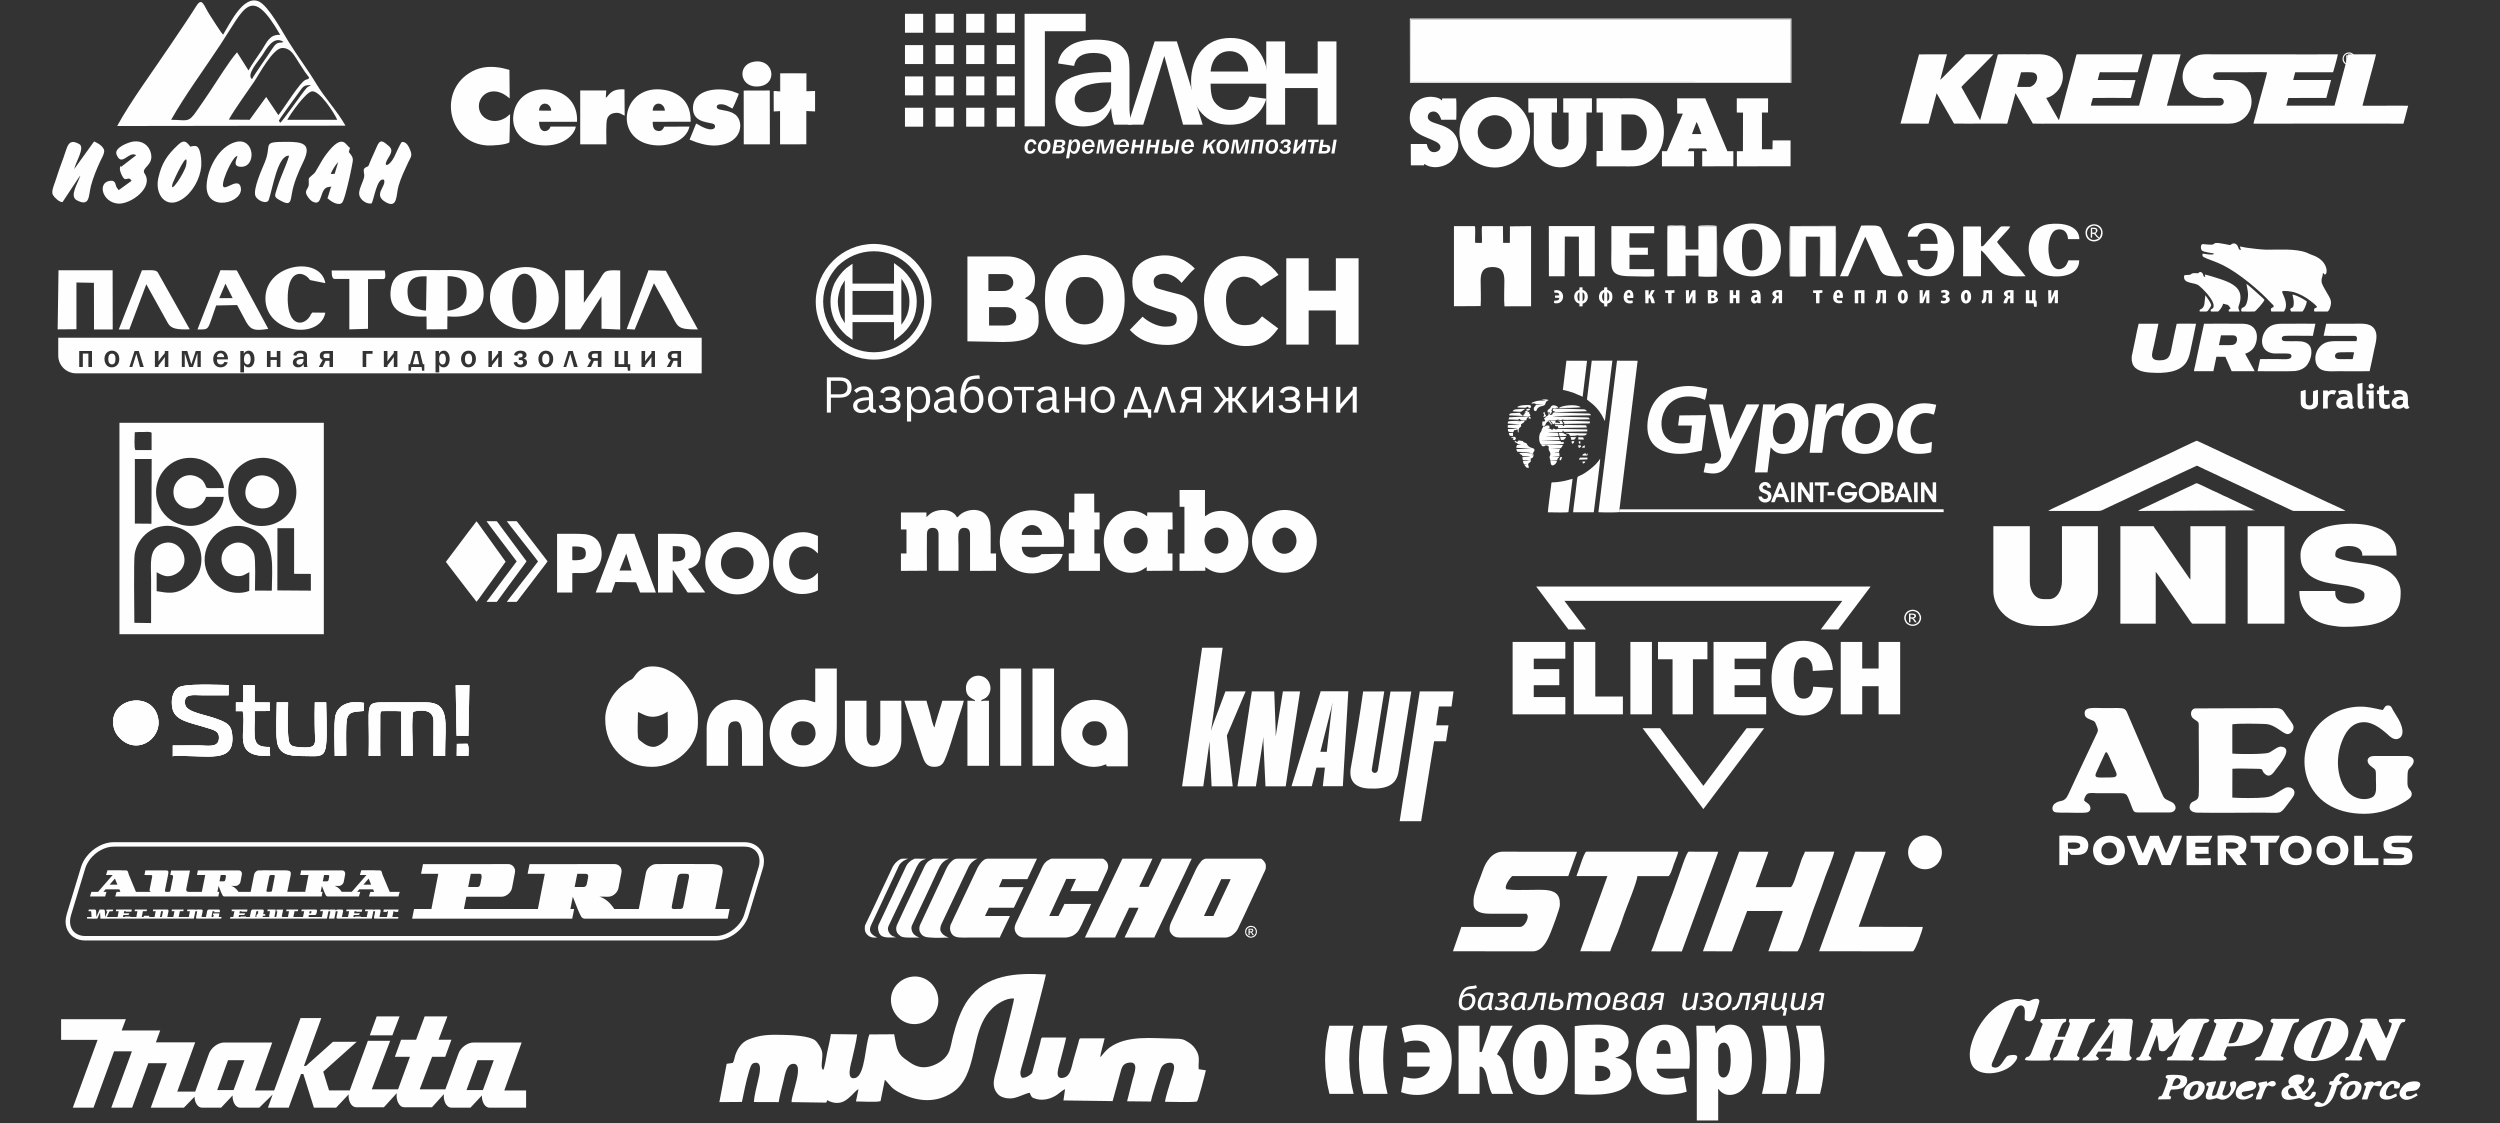 <svg xmlns="http://www.w3.org/2000/svg" viewBox="0 0 29700 13346" shape-rendering="geometricPrecision" text-rendering="geometricPrecision" image-rendering="optimizeQuality" fill-rule="evenodd" clip-rule="evenodd">
  <rect x="0" y="0" width="29700" height="13346" fill="#333333" stroke="none"/>
  <defs>
    <style>
<![CDATA[
    .str1 {stroke:#FEFEFE;stroke-width:7.62}
    .str0 {stroke:#FEFEFE;stroke-width:35.28}
    .fil0 {fill:#FEFEFE}
    .fil1 {fill:#FEFEFE;fill-rule:nonzero}
   ]]>
    </style>
  </defs>
  <g id="Слой_x0020_1">
    <path class="fil0" d="M15870 3688h-323v406h-266V3068h266v385h323v-385h270v1026h-270v-406zm-4377 367V3047h484c153 0 319 104 319 270 0 105-22 175-122 227 109 48 170 74 165 271 1 192-165 248-423 248l-423-8zm257-406v218h192c83 0 131-39 131-109s-56-109-122-109h-201zm-8-393v201h179c61 0 117-39 117-100 0-62-48-101-117-101h-179zm672 301c0-104 13-196 52-266 35-74 74-131 127-166 52-35 104-61 152-74s96-22 140-22 92 9 144 22c48 13 100 35 153 74 52 35 96 92 126 166 35 70 53 162 53 266 0 114-18 205-53 275-30 74-74 131-126 166-53 35-105 61-157 74-48 13-96 22-140 22-39 0-87-9-140-22-48-13-100-39-152-74-53-35-92-92-127-166-39-70-52-161-52-275zm248 13c0 53 9 101 22 136 13 39 31 69 57 87 17 26 44 39 70 48 22 9 48 13 74 13s52-4 79-13c26-9 48-22 69-48 22-18 40-48 57-87 9-35 18-83 18-136 0-56-9-100-18-135-17-39-35-65-57-92-21-17-43-34-69-43-27-9-53-9-79-9s-52 0-74 9c-26 9-53 26-70 43-26 27-44 53-57 92-13 35-22 79-22 135zm760 349l152-157c62 61 179 118 262 118 88 0 144-9 144-87 0-44-17-66-61-79-83-21-187-52-283-91-114-57-184-118-184-280 0-270 301-314 393-309 96 0 240 39 349 157-57 48-65 65-157 170-61-70-127-109-205-109-66 0-131 30-127 96 5 48 18 74 61 83 48 13 96 30 240 65 140 35 223 140 219 279-5 210-153 323-354 323-179 0-323-43-449-179zm1767-654l-209 135c-40-39-88-113-206-113-74 0-209 65-209 270 0 214 92 310 231 306 109-5 131-26 197-105l192 144c-70 92-157 214-397 209-258-4-485-209-485-554 5-283 201-515 471-515 171 5 310 79 415 223zm-4568 693v-131h-493v210l-74-53c-57-52-105-113-140-178-31-70-48-140-48-223 0-79 17-148 48-218 35-66 83-131 140-179l74-53v236h493v-244l70 52c61 48 113 109 152 183 31 66 48 140 48 223s-17 161-48 227c-39 74-91 135-152 183l-70 53v-88zm87-646v546c18-26 39-52 52-83 31-57 44-122 44-192 0-66-13-131-44-188-13-30-34-56-52-83zm-580 144v284h484v-284h-484zm-92 384v-510c-13 26-30 48-44 74-21 52-39 118-39 179 0 65 18 131 39 183 14 26 31 48 44 74zm345-942c192 0 362 78 484 201 122 126 201 296 201 484 0 192-79 362-201 489-122 122-292 200-484 200s-362-78-485-200c-126-127-205-297-205-489 0-188 79-358 205-484 123-123 293-201 485-201zm423 262c-109-109-257-175-423-175s-314 66-428 175c-104 113-174 257-174 423s70 314 174 428c114 109 262 174 428 174s314-65 423-174c109-114 175-262 175-428s-66-310-175-423zm-829 1525c62 0 92-26 92-82 0-54-28-79-89-79h-107v161h104zm-152-202h148c54 0 87 10 112 34 22 21 34 51 34 89 0 76-49 118-136 118h-110v178h-48v-419zm500 271c-98 3-139 23-139 66 0 31 20 48 56 48 48 0 83-28 83-67v-47zm6 115c-1-2-1-2-3-9-27 33-56 47-94 47-57 0-97-35-97-85 0-44 30-76 84-91 29-8 51-10 104-12v-19c0-48-19-69-60-69-32 0-56 10-88 38l-29-32c37-33 71-47 117-47 70 0 109 39 109 110v133c0 25 7 32 33 32 1 0 2 1 2 3 0 3 0 6-1 12v23c-10 1-12 1-16 1-27 0-49-11-58-30l-3-5zm156-59c12 38 40 57 88 57 47 0 76-20 76-52 0-33-31-53-79-53h-49v-40h48c44 0 73-18 73-45s-28-46-67-46c-40 0-63 13-78 43l-41-15c17-46 55-69 120-69 71 0 113 33 113 86 0 30-11 47-40 63 34 14 50 38 50 74 0 59-47 94-126 94-46 0-85-13-108-36-14-14-20-27-26-51l46-10zm337-61c0 75 34 118 93 118 57 0 86-39 86-115 0-77-31-121-86-121-58 0-93 44-93 118zm-47-153h49v50c23-36 57-56 99-56 78 0 128 62 128 157 0 97-50 160-128 160-43 0-78-19-99-54v155h-49v-412zm508 158c-99 3-140 23-140 66 0 31 20 48 56 48 49 0 84-28 84-67v-47zm5 115c0-2-1-2-3-9-26 33-55 47-94 47-57 0-96-35-96-85 0-44 30-76 84-91 29-8 51-10 104-12v-19c0-48-19-69-61-69-32 0-56 10-88 38l-28-32c37-33 70-47 116-47 70 0 109 39 109 110v133c0 25 7 32 33 32 2 0 2 1 2 3v35c-10 1-12 1-17 1-27 0-48-11-58-30l-3-5zm169-120c0 71 37 118 92 118 52 0 84-45 84-116 0-76-32-120-85-120-54 0-91 47-91 118zm183-250c-126 0-153 22-174 139 28-33 55-48 97-48 73 0 120 61 120 155 0 96-55 162-134 162-45 0-84-20-109-54-22-31-32-69-32-127 0-109 30-199 77-234 23-17 55-27 103-31 7 0 19-1 47-3l5 41zm147 250c0 72 36 118 93 118 59 0 95-45 95-119 0-71-37-117-94-117-58 0-94 45-94 118zm239-1c0 93-61 159-145 159s-144-67-144-160c0-90 61-157 144-157 84 0 145 67 145 158zm115-112h-95v-40h238v40h-95v266h-48zm360 118c-98 3-139 23-139 66 0 31 20 48 56 48 49 0 83-28 83-67v-47zm6 115c0-2-1-2-3-9-27 33-55 47-94 47-57 0-97-35-97-85 0-44 30-76 85-91 28-8 51-10 103-12v-19c0-48-18-69-60-69-32 0-56 10-88 38l-28-32c36-33 70-47 116-47 70 0 109 39 109 110v133c0 25 7 32 33 32 1 0 2 1 2 3 0 3 0 6-1 12v23c-10 1-11 1-16 1-27 0-49-11-58-30l-3-5zm144-273h49v130h145v-130h48v306h-48v-135h-145v135h-49zm354 153c0 72 36 118 93 118 59 0 95-45 95-119 0-71-36-117-94-117s-94 45-94 118zm239-1c0 93-61 159-145 159s-144-67-144-160c0-90 61-157 144-157 84 0 145 67 145 158zm350 113l-80-224-80 224h160zm-109-265h61l98 265h32v102h-35l-7-61h-238l-6 61h-36v-102h31l100-265zm322 0h57l105 306h-53l-82-257-80 257h-50zm414 39h-87c-38 0-56 15-56 47 0 35 22 55 61 55h82v-102zm0 267v-125h-66c-24 0-38 3-49 12-12 10-15 18-22 52-7 28-14 48-23 61h-46v-11c10-13 20-40 27-75 6-28 17-44 39-54-35-15-50-39-50-80 0-31 10-55 31-69 16-13 38-17 76-17h131v306h-48zm545 0l-99-133h-27v133h-47v-135h-26l-100 135h-54l120-154-114-152h57l91 132h26v-132h47v134h26l91-134h55l-111 153 122 153zm114-306h49v206l147-172v-34h48v306h-48v-210l-147 172v38h-49zm354 214c12 38 40 57 88 57 46 0 75-20 75-52 0-33-30-53-78-53h-50v-40h48c44 0 73-18 73-45s-27-46-66-46c-41 0-64 13-78 43l-41-15c16-46 54-69 119-69 71 0 114 33 114 86 0 30-11 47-40 63 34 14 50 38 50 74 0 59-47 94-127 94-46 0-85-13-108-36-13-14-20-27-25-51l46-10zm293-214h49v130h145v-130h49v306h-49v-135h-145v135h-49zm347 0h49v206l147-172v-34h48v306h-48v-210l-147 172v38h-49z" id="БОШ_x0020_вектор.cdr"/>
    <g id="_1114383120">
      <path class="fil0" d="M5991 12955l206-570h-570c-74 0-154 59-180 131l-156 425h-305l147-386h156l74-203h-153l105-277h-270l-102 277h-178l-74 203h179l-141 386h-312l218-576h-265l-215 589h-246l-69-222 397-355h-282l-320 286h-24l206-568h-247l-313 860h-228l205-570h-569c-74 0-154 59-182 131l-164 452h-213l213-585h-467l51-141h-458l50-134H726v246h433l-294 805h246l244-669h212l-245 669h248l192-528h221l-192 528h394l126-130c1 64 34 130 90 130h226l136-145c-3 67 31 145 90 145h227l159-156-56 156h247l146-400h28l125 400h264l149-158c-7 71 29 153 90 153h329l153-168c-13 73 23 168 88 168h330l142-156c-11 70 25 161 89 161h226l136-145c-3 67 31 145 90 145h435v-204h-259zm-3216-5h-195l129-355h195l-129 355zm2962 0h-195l131-355h193l-129 355z"/>
      <path class="fil0" d="M4747 12075h-272l-82 225h268z"/>
    </g>
    <path class="fil1" d="M18417 6968h3806l-103 137-281 373h-208l256-340h-3302l256 340h-208l-280-373-103-137h167zm2541 1683l-657 875-65 86-65-86-657-875h208l514 685 514-685h208zm-2362-370v205h-626v-860h626v199h-375v124h303v191h-303v141h375zm684-6v211h-583v-860h255v649h328zm345-649v860h-256v-860h256zm487 206v654h-242v-654h-173v-206h587v206h-172zm870 449v205h-625v-860h625v199h-375v124h304v191h-304v141h375zm559-123l234 14c-11 106-49 187-113 243-65 56-144 85-238 85-113 0-204-39-273-117-70-77-105-183-105-320 0-134 33-243 99-326s158-124 276-124c110 0 194 31 253 94 60 63 93 147 101 251l-239 13c0-57-10-99-32-124-21-26-46-39-75-39-80 0-120 84-120 251 0 94 10 157 31 191s50 50 88 50c67 0 105-47 113-142zm1033-532v860h-256v-334h-195v334h-255v-860h255v316h195v-316h256zm149-383c16 0 33 5 49 13s28 20 37 36c9 15 14 31 14 48s-5 32-13 48c-9 15-22 27-38 35-15 9-32 13-49 13-18 0-34-4-50-13-16-8-29-20-37-35-9-16-14-31-14-48s5-33 14-48c9-16 21-28 37-36s33-13 50-13zm0 16c-15 0-28 4-42 11-13 7-23 17-31 30-7 12-11 26-11 40s4 27 11 40 18 22 31 30c13 7 27 10 42 10 14 0 28-3 41-10 13-8 24-17 31-30s11-26 11-40-4-28-11-40c-8-13-18-23-31-30-14-7-27-11-41-11zm-44 134v-104h37c12 0 21 1 27 3s10 6 14 10c3 5 5 10 5 16 0 7-3 14-9 19-5 6-13 9-22 10 4 1 7 3 9 5 4 4 10 11 16 21l13 20h-21l-10-16c-7-13-13-21-18-24-3-3-8-4-14-4h-10v44h-17zm17-58h21c10 0 17-2 21-5 3-2 5-6 5-11 0-3-1-6-2-8-2-3-5-5-8-6s-9-2-17-2h-20v32z" id="_1114382256"/>
    <path class="fil0" d="M7762 8873c-44 0-81-19-109-38-14-9-28-20-42-31-16-13-29-21-32-46-8-78 0-215 0-299 55 15 163 122 353-6 0 93 6 202 1 293-2 33-38 63-64 82s-66 45-107 45zm-572-335c0 178 56 310 162 416 114 112 235 156 398 156 280 0 541-242 541-511v-73c0-212-132-433-304-536-73-44-136-73-237-73-147 0-194 96-228 138-14 18-23 17-44 29-91 55-172 128-223 221-34 60-65 143-65 233zm2373 317c-53 0-83 1-126-44-83-88-20-242 90-242 95 0 157 38 162 141 4 70-55 145-126 145zm-15 255h-17c-99-2-195-41-270-117-160-159-156-406 3-566 59-60 158-114 275-114 78 0 118 28 146 30v-401h256v645c0 222-16 318-142 431-18 16-43 32-65 44-60 31-123 47-186 48zm3442-541h31c138 0 185 228 37 280-122 43-236-72-190-189 17-42 64-91 122-91zm18 541h-30c-48-2-95-14-142-34-83-37-151-107-191-187-41-81-38-123-38-211 0-52 24-119 42-152 212-370 749-220 749 177v401h-237c-19 0-17-7-19-24-23 5-35 14-64 21-24 5-47 8-70 9zm-2970-365c0 126 21 174 86 255 59 73 145 108 232 110h20c166-4 332-123 332-316v-469h-250v365c0 77-5 159-75 167-79 9-89-69-89-148v-384h-256v420zm-1643-85v438h255v-408c0-89 24-121 92-121 80 0 73 142 73 207v322h249v-475c0-97-48-167-99-217-190-191-570-79-570 254zm2702 450c50 0 80-12 104-42 49-62 152-428 182-524 21-72 50-145 67-219h-255c-12 51-91 281-92 317-22-17-43-129-51-156l-46-161h-262l209 643c25 74 49 142 144 142zm1169-12h256V7942h-256zm-384 0h250V7942h-250zm-407-925c0 86 45 111 89 136 22 13 10-2 20 22-26-10-61-6-91-6v773h256v-773c-31 0-65-4-92 6 6-22-4-10 37-30 126-66 80-274-73-274-80 0-146 65-146 146z" id="_1114379504"/>
    <g id="_1114378832">
      <path class="fil0" d="M10623 12287l-294 2c-51 118-50 484-167 517-120 34-49-176-38-228 18-86 50-206 59-289l-312-4c-10 69-29 148-44 216-7 37-31 191-47 210-39-20-3-128-12-206-6-50-59-127-85-146-74-55-282-63-392-65-163-3-264 0-401 56-81 34-130 109-156 189-9 29-12 62-27 88l-74 11-87 455 268-2c21-105 54-262 85-364 12-39 24-89 57-98 115-33 63 148 50 205-17 74-46 185-50 258l295 1c11-78 39-173 57-250 17-73 34-189 101-203 167-34-12 364-5 453l410 6c1-2 2-6 3-5 4 11 1-6 10-24 68 38 147 48 217 3 32-21 53-41 78-65 22-20 50-57 77-69l-30 146c65 0 247 12 292-4l51-251c18 9 3-1 15 12 62 63 56 88 191 154 196 95 406 105 591-13 74-47 129-114 171-203 127-275 91-591 311-804 44-43 165-126 256-113 1 34-176 716-189 772-33 139-100 266 2 368 39 39 120 55 188 41 64-14 128-52 185-62 22 48 20 59 80 74 85 23 178-4 247-52 28-20 65-54 93-65l-19 134 584 8 103-378c13-42 38-70 84-78 134-24 69 129 50 200-22 86-43 174-65 258l282 3c13-65 85-292 112-375 13-42 37-70 84-82 135-32 64 129 43 199-14 47-70 225-70 261 60 0 348 9 380-4 16-23 94-319 105-370l-85-13c-8-74 16-130-17-201-26-55-59-90-105-119-64-41-88-42-174-43-251-3-555-46-765 107-46 34-70 71-108 114-1-44 41-172 51-225h-287c-18 5-17 27-26 58l-55 192c-26 90-34 195-116 217-128 35-55-144-40-207 22-89 49-180 67-269h-284c-16 4-16 28-24 62-6 26-13 49-19 73l-76 281c-15 25-79 69-122 61-36-43-12-98 3-152 15-52 28-100 43-152 26-87 239-898 238-923-355-20-709 0-924 300-85 118-143 290-181 440-12 51-24 118-41 166-30 87-125 158-227 186-143 38-223-32-305-91-97-70-97-150-124-290z"/>
      <path class="fil0" d="M10815 11606c-139 27-259 160-225 329 28 137 157 259 328 226 136-26 256-161 224-329-26-136-158-259-327-226z"/>
    </g>
    <g id="_1114375888">
      <path class="fil0" d="M14416 10882h-113c18-35 44-97 64-136l38-82c28-55 57-123 84-177 2-5 4-9 6-14 3-7 12-23 13-29h112c0 7-46 100-50 109l-148 315c-2 5-4 9-6 14zm-91-681h653c5 0 9 3 13 6 12 10 16 13 26 26 17 22 21 35 21 54v23c0 18-20 56-29 74l-84 182c-5 9-9 18-13 28-5 9-9 18-14 28-2 4-4 9-6 14l-71 152c-5 10-9 19-13 29l-85 180c-10 22-21 48-36 67-7 9-12 13-19 21l-22 19c-10 8-11 11-25 17-15 8-41 17-64 17h-540c-51 0-81-14-107-52-17-26-15-32-15-59 0-35 19-75 34-104l31-67c3-6 5-9 7-14 25-54 55-121 81-173l13-27c3-6 4-9 6-15 3-4 4-7 7-12l12-26c9-23 29-61 38-81l50-108c2-5 4-7 6-12 21-45 32-73 60-116l34-45c7-8 36-26 51-26zm-1436 937h358c4-7 7-14 10-22s7-14 11-22 6-14 10-22l62-133c4-7 8-15 11-22 10-24 59-120 63-133h112c-2 8-6 14-9 22l-136 288c-4 8-7 13-11 21-3 8-7 15-10 23h354c1-6 4-10 6-15l49-102c4-11 8-18 13-29 3-5 4-9 7-14 22-44 41-89 63-132 5-10 9-20 14-30l34-72c3-5 4-9 7-15l42-88c9-22 30-64 42-87l27-58c38-76 74-158 111-235l14-30c4-7 13-22 14-30h-353c-18 35-40 87-59 125-24 48-46 97-70 146l-20 42c-3 5-9 15-10 22h-111c2-10 23-51 29-62 4-7 6-14 10-22l99-209c4-7 6-13 9-21l10-21h-357l-104 218c-2 6-5 10-7 15-24 48-45 99-69 147l-84 175c-4 10-9 19-14 29-9 20-18 39-27 58l-14 30c-27 52-51 108-77 161l-49 104zm-717 0h484c22 0 56-8 73-15 11-4 20-9 29-15 27-18 49-39 64-68 19-37 42-81 57-119l35-74c6-11 48-102 49-108h-318c-2 8-13 27-17 36l-35 71c-6 13-12 24-18 36h-110c3-9 14-30 19-41l107-233c3-5 4-9 6-13l33-70c4-9 8-17 12-27 3-5 4-9 6-13l19-43h116c-15 28-35 76-50 107-3 6-16 33-17 38h326l80-177c6-12 11-24 17-36l12-26c18-38 20-78-6-113-7-8-32-34-44-34h-606c-10 0-25 8-32 13-11 6-18 9-30 18-20 17-29 29-42 51s-20 44-30 64l-60 127c-3 6-4 11-7 16s-5 10-8 16l-30 64c-5 11-9 21-15 32-3 6-4 10-7 15l-8 16c-5 12-9 22-15 33l-30 64c-2 5-4 9-7 15l-53 112c-10 22-19 42-30 64-31 62-58 111-15 171 7 9 14 17 24 24 17 13 43 22 72 22zm-886-110c0 21 9 50 21 66 12 17 29 30 51 36 41 13 116 8 169 8h351c1-6 4-10 6-16l106-223c3-6 6-10 7-17h-295c2-4 3-7 5-12s4-8 6-12l35-74h297l87-183c3-9 27-55 29-62h-294c2-10 39-86 40-95h298l78-166c3-6 5-10 7-16l29-61h-584c-17 0-25 2-42 12-34 22-59 60-79 95l-150 316c-4 7-5 12-9 19l-93 198c-4 6-6 14-10 20l-46 99c-6 13-11 16-17 42-1 6-3 20-3 26z"/>
      <path class="fil0" d="M10922 11027c0 24 0 34 14 57 25 42 61 51 116 54 9 0 15 1 26 1s18 1 27 2c16 1 39 0 57 0l82-2c12 0 18-1 27-1-8-6-28-6-63-33-12-9-37-39-37-59 0-34 4-46 17-75l127-269c5-9 8-17 13-27l77-162c3-5 4-9 6-14l84-176c17-38 32-67 67-92 13-10 28-20 43-26l4-2c4-2 1 0 4-2h-237c-28 0-47 10-66 27-27 24-44 46-61 80l-16 32c-6 11-10 21-15 33-30 61-61 135-91 194l-45 97c-17 33-36 80-53 113l-15 32c-22 43-46 102-68 146l-8 16c-6 16-16 31-16 56z"/>
      <path class="fil0" d="M10820 11139h84c9 0 10-1 18-1-5-4-40-13-64-38s-40-72-23-108l51-108c34-68 68-149 102-216l76-162c2-5 3-9 6-13l12-27c3-5 5-9 7-14l25-54c2-4 4-9 6-13 29-58 48-119 102-157 7-5 16-11 25-15l27-12h-169c-10 0-17 0-18 1-14 4-43 20-55 28-24 18-44 51-56 79-3 6-6 12-9 19-30 60-66 139-96 203-4 6-5 11-9 18-29 58-58 126-87 184-4 7-6 12-9 19-3 6-6 13-9 19l-103 222c-11 30-10 63 5 89 11 17 39 43 60 49 25 7 70 8 101 8z"/>
      <path class="fil0" d="M10431 11020c0 37 12 77 42 98 41 27 121 18 171 18-10-9-57-7-84-61-22-45-9-65 11-106 4-8 8-18 13-27 21-43 42-91 64-135 5-10 8-18 13-27 32-64 64-138 97-203l110-232c14-32 21-47 41-79 28-45 53-47 91-63 1 0 2-1 2-1l-119-1h-13c-6 0-6 1-12 4-37 16-74 46-92 83-3 5-4 9-7 15l-34 73c-2 5-5 9-7 14l-56 119c-3 6-4 11-7 16l-14 29c-16 32-32 72-48 104l-140 297c-9 17-22 41-22 65z"/>
      <path class="fil0" d="M10274 11043c1 13 4 24 13 40 21 35 56 56 103 56 13 0 21-2 32-3-6-5-115-35-80-130 2-6 4-8 6-13 3-7 4-9 6-15 5-9 9-17 13-27 3-5 4-9 7-14 2-5 4-9 6-14l103-219c3-5 4-8 6-14 2-5 4-8 7-13 3-6 4-9 6-15l84-178c29-57 61-134 90-193 5-10 8-17 15-26 34-37 50-44 93-62l5-2h-71c-18 2-34 11-61 33-15 12-29 28-39 44-18 26-21 39-35 68l-140 296c-2 5-3 9-6 14l-13 28c-29 58-57 124-86 182-3 5-5 9-7 14-3 5-4 9-7 14l-40 84c-5 9-10 19-10 33v32zm4589 85c-30 0-58-29-58-54 0-18 5-36 18-47 36-31 96-11 96 42 0 19-7 32-16 41-8 8-25 18-40 18zm-71-63c0 16 3 34 13 47 3 3 5 6 8 9 26 22 48 23 77 13 40-13 61-76 22-115-6-7-10-11-21-14-29-10-50-10-77 12-12 9-22 32-22 48z"/>
      <path class="fil0" d="M14862 11065h-16v-21h14c10 0 14 4 18 10-2 8-6 11-16 11zm-30 44h14v-32c13 0 16 1 23 12 4 7 7 14 10 20h16c-1-6-6-14-10-18-5-7-10-11-14-17 25-2 23-41 0-41h-39v76z"/>
    </g>
    <path class="fil0" d="M26749 9132c184 0 94 7 159 63 63 56 106-24 133-59 37-49 210-249 61-266-44-5-105 54-148 72-49 20-369 19-434 10v-347c74-13 306-7 391-4 126 5 211 124 270 120 40-3 88-64 56-117-22-37-55-79-80-114-31-44-41-76-114-78l-969 4c-53 13-61 90-14 123 70 50 61 26 61 136-1 122 7 719-1 779-9 70-76 53-98 98-32 66 19 101 79 102 255 5 516 0 772 0 233 0 208 26 299-94 17-23 72-92 80-113 25-60-24-102-85-93-24 4-100 55-124 70-51 33-72 43-141 50-80 9-301 9-382 1l1-342c70-6 157-1 228-1zm1558-697c-12 0-129-31-208-38-208-17-410 65-541 199-349 358-204 1075 533 1072 153-1 273-40 395-97 37-18 130-71 150-97 28-35 14-70-9-94-37-37-25-96-25-173 0-85 32-76 60-124 38-64-12-102-77-102h-378c-88 0-104 69-46 117 70 58 65 25 65 171 0 74 15 163-37 198-78 53-318 52-395-249-34-133-22-281 24-400 42-110 102-211 221-234 125-25 236 62 322 137 30 27 89 91 151 43 50-39 27-125 2-181-21-47-59-101-85-146-15-27-20-57-60-56s-38 30-62 54zm-3278 502c20 27 51 103 65 136 46 109 99 165-26 163-134-2-204 21-161-67l97-211c21-34-1-13 25-21zm-486 717c51 0 215 7 253-3 32-8 49-41 31-79-15-32-48-37-68-64 1-25 20-65 39-77 27-17 81-8 116-8h239c132-1 107 0 180 182 17 42 26 47 74 47h363c95 0 95-90 32-122-90-46-87-27-129-126l-378-879c-57-131-19-113-297-113-125 0-229-17-232 55-3 52 28 65 66 81 57 23 52 17 75 72 22 53 21 61-5 112l-141 299c-61 134-124 260-184 395-56 125-95 63-169 123-30 25-36 78-2 96 21 12 107 9 137 9zm723 277l138 346h103c22-27 65-165 87-209 13 15 77 179 87 209h107c19-51 134-322 134-349h-100c-21 44-71 189-90 210l-85-209-105 1-84 207c-10-11-6-6-14-24l-75-185-103 3zm1178 84c163-36 193 67 90 67-24 0-66 2-89-2l-1-65zm162 138c41-17 70-33 79-82 33-187-230-143-340-143l1 350 98-1 1-165c20 8 109 142 138 165h107c-14-37-69-84-84-124zm2010-142c11-13 40-62 44-82h-76c-123 0-270-23-268 111 2 160 187 76 246 123 0 34-18 36-54 36l-192 1v76l176 2c94 0 167-10 167-109 2-171-231-65-247-126-9-33 25-31 53-31l151-1zm-2376 0c13-24 35-55 42-82l-306 1 1 348 288-1-1-81c-193 0-191 18-182-52l157-1-1-82-158-1 1-48 159-1zm1448 1c121-35 164 152 52 184-125 36-171-150-52-184zm204 141c61-256-310-298-364-99-69 249 315 303 364 99zm-2855-142c124-30 155 160 45 186-127 30-166-156-45-186zm-166 137c46 204 420 164 368-85-44-214-425-163-368 85zm2384-137c131-30 154 165 45 187-130 26-159-160-45-187zm205 126c39-253-333-276-371-68-46 248 338 282 371 68zm-2892-56l-2-69c40-2 147-17 147 33 0 49-85 40-145 36zm35 74c66 3 129 8 171-26 48-39 76-201-116-201-55 0-141-5-193 1v348h101l2-168 35 46zm2435-144c10-14 43-64 45-83l-347 1 1 82 110 2 2 264 99-2 2-264h88zm930 267l288-1-1-81h-182l-1-267h-104z" id="_1114396368"/>
    <g id="_1119096976">
      <path class="fil1" d="M16717 12671h270c-4 27-14 51-30 72s-37 38-63 50c-26 13-56 19-91 20-18 0-34-2-48-3-14-2-27-5-40-8s-26-7-40-11l-30 183c11 5 27 10 46 15 20 6 42 10 67 14 24 3 50 5 76 5 57 0 110-8 159-25 50-17 93-43 132-78 38-34 68-78 89-131 22-53 33-116 33-188 0-65-11-124-31-178-21-54-51-100-89-138-32-31-69-55-114-71-44-17-94-26-149-26-29 0-58 2-85 6-28 3-52 9-75 15-22 6-40 13-54 20l38 174c10-4 22-9 34-12 13-5 27-8 44-10 17-3 36-4 58-4 32 0 60 6 83 17 23 12 41 28 55 50 13 21 22 46 25 74h-270v168zm611-485v809h249v-322h16c11 0 20 6 30 16 9 11 18 26 25 44s13 39 18 61c8 44 17 83 27 118 9 34 20 61 32 83h251c-6-13-12-30-20-51-7-20-14-42-21-65s-13-45-18-66c-6-21-10-40-13-55-6-34-14-67-24-98-10-32-23-59-39-82-16-24-35-41-57-52l187-340h-259l-109 311h-26v-311h-249zm975 822c24 1 51-3 79-10 29-8 58-20 87-38 28-18 54-43 78-75s43-72 58-121c14-49 21-108 22-177 0-61-7-117-21-167-14-51-35-95-62-131-28-37-61-66-102-86-40-20-87-30-139-30-43 0-84 8-123 25-40 17-75 43-106 77-31 35-56 79-74 132-18 52-27 115-28 187 0 85 13 158 38 220s62 109 111 143c48 34 109 51 180 51h2zm1-190c-19-1-35-10-47-29-12-18-20-45-26-79-5-34-7-74-7-121 0-27 1-54 3-80 2-27 6-51 12-73s14-39 24-52c11-13 24-20 40-20 14 0 25 7 35 20 9 13 17 30 22 52s9 46 12 73c2 26 3 53 3 80 0 29-1 57-3 84-3 27-7 52-12 74-5 21-12 38-21 51s-20 19-33 20h-2zm404 177c18 2 38 4 62 6 23 1 48 2 74 3s52 1 78 1c28 0 59-1 92-3s67-6 102-12c34-6 67-14 99-26 32-11 60-26 85-45 25-18 45-41 60-68s22-60 22-98c0-30-7-57-22-83-14-26-35-48-64-66-28-18-62-30-103-36v-5c27-6 52-17 75-33 24-15 43-36 57-61 15-25 22-56 23-91-1-37-9-69-26-94-16-25-39-45-66-60-28-15-59-26-92-33-34-8-68-13-102-15s-66-4-96-3c-30 0-60 1-91 2-30 1-60 3-88 6s-55 6-79 10v804zm245-656c13-3 30-5 49-5 36 0 63 8 82 22 19 15 28 35 29 60 0 19-5 34-15 47s-23 23-40 29-37 10-61 10h-44v-163zm-2 322h50c25 0 48 4 67 11 20 7 35 17 46 30 11 14 16 31 17 51-1 22-7 40-19 53-13 13-29 23-48 29-20 6-41 9-63 9-8 0-16 0-25-1s-17-2-25-4v-178zm1116 35c3-12 5-28 6-48 2-21 2-48 2-82 0-90-12-165-36-223-25-58-59-101-103-129s-95-42-155-41c-48 0-93 10-134 29-42 20-79 48-110 86-32 37-56 83-74 137-18 55-27 116-27 185 0 86 14 157 42 216s69 103 123 133c53 31 119 46 196 46 30 0 60-2 89-5s57-7 83-12c26-6 49-12 69-19l-32-181c-21 7-46 13-73 18s-57 8-89 8c-33 0-61-5-85-14s-43-23-56-41c-14-17-21-39-22-63h386zm-386-176c0-18 1-36 4-55s8-37 15-53c7-17 16-30 27-41 11-10 25-15 41-16 16 1 29 5 40 15 10 9 18 22 24 38s10 33 12 53c2 19 3 39 3 59h-166zm477 791h254v-375h3c8 12 18 23 30 34 13 11 28 20 44 27 17 7 36 11 56 11 36 0 70-8 102-25s60-43 85-78c25-34 45-77 59-130 14-52 22-114 22-184 0-42-3-83-8-123-6-40-15-78-27-113-12-36-28-67-48-95-20-27-44-48-73-64-29-15-62-23-101-23-26 0-51 5-73 14s-41 21-57 37c-16 15-29 33-39 52h-3l-13-90h-219c1 43 3 86 4 129 2 43 2 86 2 129v867zm254-832c0-10 0-20 2-30s5-19 9-26c5-12 13-21 22-27 10-6 21-9 32-9 17-1 31 6 43 20 13 14 23 36 30 66s11 70 11 119c0 28-1 55-5 80-3 25-8 47-15 67-7 19-16 34-27 45s-24 17-40 17c-10 0-19-2-27-8-8-5-16-12-22-23-4-8-8-18-10-30s-3-25-3-39v-222z"/>
      <path class="fil0" d="M21222 12186c32 128 50 262 50 401 0 141-18 278-52 408h-288c34-130 52-267 52-408 0-139-17-273-50-401h288zm402 0c33 128 50 262 50 401 0 141-18 278-52 408h-288c34-130 52-267 52-408 0-139-17-273-50-401h288zm-5832 0c-33 128-50 262-50 401 0 141 18 278 52 408h287c-33-130-52-267-52-408 0-139 18-273 50-401h-287zm402 0c-33 128-50 262-50 401 0 141 18 278 52 408h288c-34-130-52-267-52-408 0-139 17-273 50-401h-288z"/>
      <path class="fil1" d="M17545 11736c-8 4-17 7-27 9-9 1-23 3-41 4-27 1-48 8-61 20-14 12-26 31-35 58 9-8 20-14 32-19 13-4 25-7 37-7 24 0 43 7 57 21s21 33 21 57c0 32-11 61-32 86-21 26-50 38-86 38-25 0-45-8-59-23-14-16-21-37-21-65 0-31 7-65 21-101s31-61 52-75c21-15 48-23 82-25 23-1 40-5 51-10l9 32zm-129 237c20 0 37-9 52-27 14-18 22-39 22-63 0-35-18-53-52-53-6 0-14 2-22 4s-16 5-26 10c-9 5-15 11-17 17-1 6-3 15-4 25-2 10-2 20-2 29 0 19 4 33 13 43s21 15 36 15zm329-167l-25 120c-1 7-2 15-2 22 0 17 4 34 11 51h-37c-5-8-8-17-10-27-8 11-18 18-28 24-11 5-23 7-35 7-19 0-34-6-46-17-12-12-18-29-18-52 0-39 11-72 34-101s51-44 85-44c32 0 56 6 71 17zm-40 22c-4-6-16-9-35-9-20 0-38 11-53 33-16 21-24 48-24 80 0 27 12 41 35 41 11 0 21-3 30-9 9-5 15-11 18-17 4-5 7-16 10-31l19-88zm85-27c22-8 46-11 71-11 18 0 33 4 45 13s18 21 18 36c0 26-15 43-47 53 24 7 36 22 36 43 0 20-8 37-24 49-17 13-39 19-68 19-27 0-49-5-69-16l20-35c16 14 35 21 56 21 14 0 26-3 34-10 9-7 13-17 13-29 0-19-13-29-40-29-9 0-17 1-24 2l6-30c2 1 10 1 23 1 15 0 26-3 34-10 8-6 12-14 12-24 0-8-3-14-8-18-6-4-13-6-23-6-18 0-37 5-56 15l-9-34zm350 5l-25 120c-2 7-2 15-2 22 0 17 3 34 11 51h-37c-5-8-8-17-10-27-8 11-18 18-29 24-10 5-22 7-34 7-19 0-35-6-46-17-12-12-18-29-18-52 0-39 11-72 34-101 22-29 51-44 85-44 32 0 55 6 71 17zm-41 22c-3-6-15-9-34-9-20 0-38 11-54 33-15 21-23 48-23 80 0 27 12 41 35 41 11 0 20-3 30-9 9-5 15-11 18-17 4-5 7-16 10-31l18-88zm273-34l-36 205h-37l31-175h-58c-9 40-17 71-26 93-8 21-17 38-27 51s-21 22-33 27c-11 5-24 7-39 7h-3l7-34c22 0 41-14 54-43 14-28 27-72 39-131h128zm80 82c19-6 36-9 52-9 22 0 39 6 51 17 13 11 19 26 19 45 0 23-9 41-26 54-17 14-41 20-73 20-13 0-28-1-43-5-16-3-28-8-38-13l37-191h37l-16 82zm-17 87c2 3 8 6 16 8 9 2 18 3 28 3 16 0 29-4 40-11 12-7 17-18 17-32 0-22-14-34-41-34-14 0-30 3-48 8l-12 58zm409 36l18-99c5-25 7-40 7-46 0-22-11-34-34-34-7 0-13 2-20 5s-15 11-25 22l-27 152h-37l26-146v-6c0-18-12-27-36-27-9 0-19 4-29 12s-15 13-16 15l-27 152h-37l27-149c0-5 1-11 1-19 0-13-1-25-4-34l35-7c3 9 4 18 4 27 6-9 15-16 26-20 12-5 24-7 37-7 29 0 48 9 57 27 6-8 15-14 26-20 12-5 24-7 36-7 38 0 56 17 56 53 0 7 0 13-2 19l-24 137h-38zm98-75c0-23 4-44 13-65s23-38 40-50c18-13 38-19 61-19 24 0 43 6 57 20 13 13 20 32 20 58 0 36-11 68-31 95-21 27-49 40-84 40-25 0-43-7-57-20-13-14-19-34-19-59zm38-3c0 35 14 52 43 52 22 0 39-10 52-32 13-21 19-45 19-72 0-33-14-49-44-49-21 0-38 10-51 31s-19 44-19 70zm362-80c0 12-5 24-14 33-9 10-21 17-36 20 14 3 24 9 31 16 8 8 11 18 11 28 0 19-8 34-25 47-17 12-42 19-75 19-12 0-26-2-41-5-16-4-26-7-31-9-4-3-7-6-7-9 0-1 3-19 10-52 8-40 12-63 14-69 4-13 9-24 16-33s14-17 23-22c8-6 18-10 27-13 10-2 20-4 31-4 20 0 36 5 48 15s18 23 18 38zm-134 41h35c42 0 63-13 63-38 0-8-2-15-8-20s-14-8-25-8c-36 0-58 22-65 66zm-15 82c2 4 8 6 17 9 9 2 19 3 29 3 18 0 32-3 43-10 11-6 16-16 16-28 0-9-4-16-11-22s-18-9-34-9h-50l-10 57zm369-158l-25 120c-1 7-2 15-2 22 0 17 4 34 11 51h-37c-5-8-8-17-10-27-8 11-18 18-28 24-11 5-22 7-35 7-19 0-34-6-46-17-12-12-18-29-18-52 0-39 11-72 34-101s51-44 85-44c32 0 56 6 71 17zm-40 22c-4-6-16-9-35-9-20 0-38 11-53 33-16 21-24 48-24 80 0 27 12 41 35 41 11 0 21-3 30-9 9-5 15-11 19-17 3-5 6-16 9-31l19-88zm127 76c-27-5-40-19-40-42 0-20 8-36 25-50s42-21 72-21c14 0 27 1 39 3 13 2 20 3 23 5 2 1 3 3 3 5v3l-34 192h-35l15-83h-14c-21 0-36 4-48 12-11 8-20 21-25 38-8 24-24 35-47 35h-14l6-32c1 1 4 1 7 1 6 0 11-5 14-13 5-15 12-26 20-34s19-14 33-19zm84-80c-5-3-17-5-35-5-16 0-28 4-38 11-9 7-14 16-14 28 0 6 1 12 5 17 3 4 8 8 15 11 7 2 15 4 25 4h30l12-66zm315-29l-24 134c-1 2-1 6-1 12 0 21 11 32 33 32 13 0 26-5 39-15 13-11 21-23 24-39l22-124h38l-37 204h-38l5-29c-14 22-39 33-74 33-16 0-28-4-37-14-9-9-14-23-14-40 0-6 1-12 2-18l24-136h38zm175 8c22-8 46-12 70-12 18 0 33 5 45 13 12 9 18 21 18 36 0 26-15 43-46 52 23 8 35 22 35 44 0 20-8 36-24 48-16 13-39 19-68 19-26 0-48-5-67-16l19-35c16 14 35 22 55 22 15 0 26-4 35-11 8-7 12-17 12-28 0-19-13-29-39-29-9 0-17 1-24 1l6-29c2 1 10 1 23 1 14 0 25-3 33-10 8-6 12-14 12-24 0-8-2-13-8-18-5-4-13-6-23-6-18 0-36 5-55 16l-9-34zm158 121c0-22 4-43 13-64 10-21 23-37 40-50 18-13 38-19 60-19 25 0 44 7 57 20s20 33 20 58c0 36-11 67-31 94-21 27-49 40-83 40-25 0-43-7-56-20-13-14-20-33-20-59zm38-2c0 34 14 52 43 52 22 0 39-11 51-32 13-22 20-45 20-72 0-33-15-49-44-49-21 0-38 10-51 31s-19 44-19 70zm383-127l-37 204h-36l30-173h-57c-9 39-17 70-26 91-8 22-17 39-27 51-10 13-21 22-32 27-12 5-25 7-39 7h-3l7-34c22 0 40-14 54-42s26-72 38-131h128zm85 110c-27-5-40-19-40-42 0-20 8-36 25-50s41-21 72-21c13 0 26 1 38 3s20 4 22 5c3 1 4 3 4 6v3l-34 190h-35l15-82h-14c-20 0-36 4-47 11-12 8-20 21-26 39-7 23-23 34-46 34h-14l6-31h7c6 0 11-4 14-13 5-14 12-25 20-34 8-8 19-14 33-18zm83-79c-5-4-17-6-35-6-15 0-28 4-37 11-10 7-15 16-15 28 0 6 2 12 5 17 4 4 9 8 16 11 6 2 14 3 24 3l30 1 12-65zm261 149l-18 91h-34l14-65c-16 0-24-9-27-28-18 20-41 30-69 30-19 0-33-4-43-14-10-9-14-23-14-41 0-7 0-14 1-20l24-133h39l-17 92c-4 24-6 39-7 43 0 4-1 8-1 12 0 10 3 18 9 23s15 8 26 8c8 0 17-3 27-8s19-11 25-19l27-151h37l-27 150c-1 4-1 8-1 11 0 7 2 11 7 15 4 3 12 4 22 4zm105-180l-24 134c-1 2-1 6-1 12 0 21 11 32 33 32 13 0 26-5 39-15 13-11 21-23 23-39l23-124h38l-37 204h-38l5-29c-14 22-39 33-74 33-16 0-28-4-37-14-9-9-14-23-14-40 0-6 1-12 2-18l24-136h38zm217 110c-27-5-40-19-40-42 0-20 8-36 25-50s41-21 71-21c14 0 27 1 39 3s19 4 22 5 4 3 4 6c0 0 0 1-1 3l-33 190h-35l15-82h-14c-20 0-36 4-47 11-12 8-20 21-26 39-7 23-23 34-46 34h-14l6-31h7c6 0 11-4 14-13 5-14 12-25 20-34 8-8 19-14 33-18zm83-79c-6-4-17-6-35-6-15 0-28 4-37 11-10 7-15 16-15 28 0 6 2 12 5 17 4 4 9 8 15 11 7 2 15 3 25 3l30 1 12-65z"/>
    </g>
    <path class="fil0" d="M17590 3636c6-93 0-206 0-301 0-94 22-163 142-163 112 1 140 61 140 167 0 88-7 215 1 300l316-1v-952l-251 3-1 196h-80l-2-199h-247c-11 33 3 153-4 200l-78-1c-7-45 6-168-5-199h-248v952l317-2zm2223-354l206-1 3-248 158 2v247l210-1v-594h-209l-1 280-159-1v-276c-21-8-177-4-210-3l2 595zm3912-408c21-30 54-59 79-89 17-21 71-74 79-95h-24c-82 0-83-9-113 24l-143 160c-26 28-37 55-67 52-7-74 5-178-5-236h-198c-13 0-11 7-11 19v573h212l1-306c22 7 85 87 101 108 31 39 65 74 96 113 73 92 181 89 332 85-5-14-216-261-255-305-17-20-77-87-84-103zm-5135-64l167 1 1 471h188v-596h-546l1 596h187zm2203-81c122-25 142 111 143 215 1 109 1 246-97 266-122 25-143-110-144-214-2-104-4-245 98-267zm-318 271c45 406 714 367 682-60-13-182-172-295-372-284-180 11-331 146-310 344zm1153 282h175c7-23 5-533 3-594h-538l-1 593h185c-2-53-5-452 2-472 24-6 147-6 169 0 13 85-9 423 5 473zm531-469l2 2 142 315c24 55 40 114 94 137 44 19 152 19 208 14-4-21-30-69-41-95l-213-473c-19-30-58-34-105-34-44 0-92-2-135 1l-252 602h96l204-469zm2414 280c-18 40-24 67-59 88-188 112-235-347-106-440 41-29 152-34 160 100h135c-3-163-202-200-365-178-323 44-314 559 14 615 123 21 350-3 349-185h-128zm-5213-151c-5-20-4-148-1-171h293v-85h-509v280c0 230-35 316 237 316 62 0 221 8 272-1l-1-84h-293l1-170h218v-85h-217zm3418-131c17-36 27-56 55-75 80-55 185 3 186 161h-204v82l203 1c13 121-69 274-189 203-31-19-45-45-50-96l-119 1c-1 137 171 217 322 188 306-60 308-513 27-608-156-53-348 19-344 144l113-1zm-3721 766c-32-9-32-92 0-105l1 19v61l-1 25zm37 0v-105c19 6 24 29 24 50 1 26-5 49-24 55zm-36-163c-4 50 0 20-33 44-32 23-58 123 32 149l1 33h36l1-33c43-12 61-34 60-85s-21-64-60-79l-2-30-35 1zm-257 58c20 10 24 27 24 54-1 27-6 45-24 52v-106zm-37 105c-14-6-15-5-20-24-5-18-5-44 1-62 6-14 7-13 19-19v105zm39 29c81-16 81-144-2-162l-1-31-36 1-1 31c-81 17-83 145 0 161l1 34 36-1 3-33z"/>
    <path class="fil0" d="M19813 3282l-2-595c33-1 189-5 210 3v276l159 1 1-280h209v594l-210 1v-247l-158-2-3 248c8-6 6 9 7-11v-232h150l1 244c26 12 183 8 219 3 6-51 6-576-3-602-26-7-195-9-217 2v278h-150l-2-279c-29-10-77-4-109-4-28 0-84-7-107 5-5 28-2 454-2 528 0 26-5 63 7 69zm1815 0c-14-50 8-388-5-473-22-6-145-6-169 0-7 20-4 419-2 472h-185l1-593h538c2 61 4 571-3 594 8-5 9 11 8-34-2-116 7-523-2-565l-544 2c-8 30-7 545-2 598 24 6 165 5 192 0l1-471 164 1c3 124 0 287 0 418 0 9-1 22-1 31 1 19-3 15 9 20zm2439 320l93 1c10 41-12 43 35 42 1-12 3-43 2-54-5-43-13 6-15-38-1-34 1-71 1-106h-42l-1 121-31-1-1-120-41 1v154zm789-838l-2-45c23-1 30 1 44 7 5 38-7 38-42 38zm-10 62c13-6 7 0 9-48 44-1 29 25 67 47l9 5c1 0 2 1 3 2-114 66-177-61-118-123 30-32 78-40 116-7 47 39 27 86 11 121-18-5-36-34-48-48 10-12 35-29 16-57-11-16-48-15-72-12l-1 95c0 19-4 19 8 25zm-69-43c17 126 216 110 201-30-14-130-220-114-201 30zm-4447 754c20-1 26 2 37 11v18c-13 11-14 13-38 10l1-39zm1-64c19-2 21-1 31 10 1 23-9 27-33 25l2-35zm46 48c12-11 22-11 25-30 9-56-78-47-114-43l2 155c140 15 141-61 87-82zm-271-8v89h37v-155l-37 1c-12 14-36 79-42 99l1-100-37 1 2 155h37l39-90zm2731 89c15-7 3 3 13-11l34-85v96h37v-155l-41 2-38 94v-96h-37l1 155h31zm-2245-60h31l2 61 40-1v-154h-41l-1 57-32 1v-58l-42-1v156l41-1zm3778 61c15-27 25-57 37-89 7 10 3 69 3 88h38v-155c-50 0-38-3-55 39-7 18-19 42-24 60l1-99-38 1 3 155h35zm-2294-121l33-1 1 122h40v-156l-116 2 1 154h41zm-976 2c8-9 11-13 31-11l-1 42c-23 2-31-8-30-31zm71-35c-32-5-79-6-100 12-41 35 13 67 15 70-19 17-30 39-35 72l40-1c12-28 8-56 37-59 6 15 3 40 3 59l40-1v-152zm2711 24l-2 44c-18-2-20-4-30-12l3-29 29-3zm39-25c-35-3-84-6-103 15-27 30-3 53 22 66-24 16-32 41-39 74h40c14-28 6-56 40-60v59h40v-154zm-1634 155c62 12 52-86 54-104 2-20-2-11 7-17 16-8 14 5 14 5 6 9 0 86 4 116l40-1v-155l-104 1c0 28 2 59-1 86-4 50-23 17-14 69zm1263 2c65-6 42-67 51-110 4-21-8-11 11-14s10 6 10 6c4 7 3 30 2 39 0 25-2 53 2 77l40-1v-155l-103 1c-1 28 2 69-2 95-5 32-32 25-11 62zm-2700-31c-14-22-9-46 24-45 3 28 4 44-24 45zm-5-70c-7 2-15 6-21 10-54 37 1 127 48 78 20 8-5 4 17 9 9 2 19 1 28 1-4-95 21-187-105-147l6 25c22 4 45-21 55 16l-14 5c-4 1-9 2-14 3zm2510 69c-22-15-27-88 4-96 15 11 16 30 15 54-1 23-1 36-19 42zm-55-16c19 83 141 58 113-63-21-87-140-55-113 63zm-698 15c-14-11-14-30-14-50 1-33 3-39 19-45 23 13 26 92-5 95zm-54-24c13 91 136 74 115-48-15-90-133-70-115 48zm-2889-101h-35c-22 12-17 50-38 61v-61l-41 1 2 155h36c5-20-1-47 6-64 23 8 20 37 32 64l39-1c-1-11-10-40-14-51-7-27-16-26-22-42l35-62zm-327 63c1-19 0-28 18-35 17 6 16 15 17 35h-35zm62 59c-33 3-61 10-62-29h71c15-122-90-119-110-41-14 58 9 114 82 105 30-4 23-9 19-35zm2428-59c0-23 0-30 19-35 15 10 14 12 15 35h-34zm61 61c-32-3-61 12-62-31l72-1c13-109-77-119-104-57-19 41-27 142 97 117l-3-28zm-3358-32c-7 37-25 29-60 33-3 16-6 15 0 29 139 31 140-188-2-150l4 27c35-1 53-5 57 31l-51 2 1 26 51 2zm4615-16c-5-4-4-2-8-6 57-24 15-100-72-63l4 24c21-1 27-6 47 0 10 36-15 23-34 35v18c16 12 22-2 42 17l-1 17c-22 17-28 8-58 6l-4 25c42 24 121 1 105-50-3-7-6-11-13-17-5-3-4-2-8-6zm-3323-42l1 122h40l1-121 34-4v-31l-111 2 1 31zm1757 0l1 122h40l1-121 34-4v-31l-111 3 1 30zM4006 1423h-593c39-72 221-332 295-338 91-8 262 254 298 338zm-677 36l-16-25c13-32 202-285 249-352 39-56 58-76 133-69-26 16-37 12-59 40-67 79-266 371-307 406zm-22-91l-145-216-196 271-248-2c82-143 204-307 298-446 65-95 226-404 338-405 105 0 146 98 196 173 24 38 48 75 73 112 44 67 78 74 11 92-65 18-266 348-327 421zm-313-428c-73-52 80-219 118-278 50-76 136-245 256-164-41 22-68-19-128 73-57 88-217 311-246 369zm-961 483c164-291 405-618 592-903 282-428 356-709 704-106-128-7-157 87-219 182-47 72-118 167-158 241l-136-216c-93 106-238 341-323 468-52 79-107 157-161 235-96 141-115 100-299 99zm-641 74l2712-4c-91-165-248-334-343-492-104-174-228-336-333-506-72-115-241-431-356-479-184-76-340 265-421 395-11 1-142-207-160-235-70-106-88-218-159-104-99 158-210 317-314 473-189 283-471 665-626 952zm2043 353c-35 119-102 249-141 379-33 108-49 108 51 161 103 55 107 5 122-87 20-127 81-267 137-383 104-215-9-235-198-235-309 0-169 25-261 245-35 85-140 315-111 396 21 58 138 107 159 48 46-130 105-536 242-524z"/>
    <g id="_1119247008">
      <path class="fil0" d="M6060 1358c-15 7-28 23-45 35-15 10-32 19-51 27-136 56-278-29-275-163 3-137 161-238 327-118l32 25c4 3 2 2 7 5l-3-339c-41-9-76-22-122-28-134-20-253-2-363 71-365 240-232 831 223 855 58 3 223-7 262-37l8-333zm344-44c5-115 137-106 145 1l-145-1zm451 133c11-215-125-351-313-379-220-34-390 75-434 249-55 222 89 369 271 402 105 19 211 9 299-33 69-32 147-97 163-182h-302c-13 64-135 98-135-57h451zm899-132c6-121 140-102 145 0h-145zm137 190c-9 15-27 71-93 46-37-14-44-55-44-104l451-1c4-155-57-271-182-335-40-21-79-35-129-43-495-82-623 565-164 651 184 35 421-35 461-215l-300 1zm1330-424l-30 1 1 242 75-4v395l312-1v-395l104 5v-243l-102 3c-7-12-4-182-2-211h-309v214c-17 2-36 1-49-6zm-520 209c9-11 72-156 76-176-23-8-46-20-75-29-180-54-465-21-470 194-4 200 230 165 256 202 25 35-16 93-152 23-19-10-47-29-66-36l-78 191c24 7 52 21 78 30 87 29 179 49 273 36 260-35 291-246 215-341-59-75-190-71-224-88-28-14-26-50 11-56 66-11 123 35 156 50z"/>
      <path class="fil0" d="M7202 1075h-309v640h311c0-63-8-263 10-306 15-38 43-61 91-67 62-8 74 16 116 32l-2-312c-174-13-189 86-222 99l5-86zm1634 640h310l-1-640-310 1zm121-982c-213 35-169 329 72 292 212-32 164-331-72-292zm264 348c13 7 32 8 49 6V873h309c-2 29-5 199 2 211V870c-36-2-296-4-315 2v212l-45-3zm-4448 606c-24 29-68 134-88 174-56 113-132 131-89 45 34-66 87-115 23-171-68-58-103-91-144 11-25 61-56 121-80 182-29 74-16 35-61 68-29 22 1 65-9 111-13 57-66 147-58 203 9 67 93 120 149 106 27-51 65-318 146-280 33 80-140 177 24 268 141 77 118-91 149-196 28-97 72-187 114-278 30-66 53-73 24-148-17-41-45-102-100-95z"/>
    </g>
    <path class="fil0" d="M944 2097l6-9c8 14 0 8 0 8-20 74-131 233-38 283 161 85 138-56 169-173 26-97 67-198 110-290 16-34 59-104 44-140-26-61-111-91-117-96l-228 317-6 9c-10-17-1-6 1-9 17-76 127-245 57-285-136-78-142 39-185 153-37 97-70 195-102 294-14 42-49 118-26 158 19 31 76 87 114 84l201-304zm1268-139c-15 94-212 382-159 215 8-24 195-434 159-215zm179 17c4-49-1-241-73-241-91 1-25 34-95-35-37-36-76-8-106 20-132 123-198 221-237 400-41 191 90 366 275 253 130-78 223-248 236-397zm1617-38l4-10c3 5 8-7 2 11l-38 127-47 2c8-30 56-108 79-130zm-98 284c11-7 11-5 25-5 0 17 5 4-5 13l-40 129 9 3c23 27 129 95 168 43 21-28 51-152 61-193 16-68 35-141 47-210 20-115 35-115-31-195l14-51c-46-13-77-195-281 76-36 47-66 100-95 151-61 108-40 62-111 133-9 28 3 64-5 94-7 27-28 43-31 70-4 35 47 100 79 116 131 67 72-168 196-174zm-2292-377l-180 139-7-12c-17 39 2 83 20 118 39 77 61 14 96 38l16 21-153 111-16-22c-29-26-7-99-86-89-156 20-93 259 98 271 148 8 424-191 312-357-47-70 108-94 76-238-23-103-111-158-214-142-60 10-228 74-195 155 62 154 146-51 233 7zm1203 8c-1 27-66 119 30 129 201 19 180-355-51-294-201 54-332 311-345 504-23 351 466 215 402 24-43-132-269 152-193-95 16-54 102-260 157-268z"/>
    <path class="fil0" d="M3930 2229c10-9 5 4 5-13-14 0-14-2-25 5h17c5 4 7-8 3 8zm78-292l6 1c6-18 1-6-2-11l-4 10zm-3118 60h-5c-2 3-11-8-1 9l6-9zm54 100l6-1s8 6 0-8l-6 9zm2903 2926H1419v2511h2428V5023zM1596 7399l199 3c-1-176 0-353 0-529 0-177-30-347 122-411 237-97 395 253 157 364-89 43-148 7-213-28v225c135 23 215 37 333-34 316-190 239-652-114-732-245-56-448 122-480 324-13 82-4 683-4 818zm1711-1503c-67 251-460 150-382-110 73-241 452-145 382 110zm-260-450c-65 13-96 23-148 56-373 238-145 827 295 738 196-39 364-229 320-472-35-192-228-368-467-322zm-86 1574l1-223c-51 24-77 57-161 45-182-26-244-286-53-377 127-60 244 29 272 123 19 63 9 342 9 428l200 1c1-264 50-575-195-713-139-79-298-74-424 9-237 157-257 539 50 692 87 43 206 52 301 15zm-697-772c195-1 382-163 394-345h-210c-70 219-400 164-387-72 7-141 173-250 324-142 21 15 30 28 43 50 43 74-30 59 233 59-17-169-134-285-264-335-77-29-173-31-252-8-229 66-364 333-250 567 57 117 186 226 369 226zm1031 766l398 3v-199l-199-1v-542h-198l-1 739zm-1693-794l197 2 3-769h-200v767zm199-1079c-23-16-66-9-94-9-35 0-71-1-106 3 0 53-11 188 8 212h192v-206zm159 5435c0 4 0 9 2 16 2 2 7 3 14 3h21c10 1 17 0 21-4 4-3 6-9 7-17l31-155c1-4 0-11-3-19-3-3-10-5-21-5h-9l10-53h224l-43 213c-3 14-2 24 2 30 3 5 11 9 24 10h158l40-200h-98l11-55h482c14 0 25 4 32 14 8 10 11 22 8 36-9 45-14 74-16 85-3 14-10 26-22 35-11 10-24 15-38 15 0 0-17 0-49-1 31 10 60 33 85 71h145l41-205c3-14 10-26 22-36 11-10 24-14 38-14h37v-1h11l272 1c8 0 15 1 21 2 15 2 24 7 29 14 6 9 8 21 5 37l-41 202h213l39-200h-98l11-55h482c14 0 25 4 33 14 7 10 10 22 7 36-9 45-14 74-16 85-3 14-10 26-22 35-11 10-24 15-38 15 0 0-16 0-49-1 32 10 60 33 85 71h119l175-200h-79l17-56h165v1h52c12 0 20 5 25 16 3 11 7 23 10 34l86 205h119l-16 55h-350l17-55h45l-13-30h-163l-26 30h37l-16 55h-369c-11 0-19-5-24-13-9-17-25-55-47-112l-14 70h22l-11 55H2667c-11 0-18-5-23-13-10-17-25-55-47-112l-14 70h22l-11 55H1369l16-55h45l-12-30h-164l-26 30h37l-16 55h-180l17-55h79l174-200h-79l17-56h165v1h53c11 0 20 5 25 16 3 11 6 23 10 34l85 205h177c-3-2-7-5-13-11-2-3-3-9-1-18l29-146c2-10 2-16-1-20s-10-5-20-4l-70-1 11-55h236c18-1 30 2 34 9 5 5 5 15 2 29l-3 19-36 179zm1086 314l1 4h-8c-3 0-5 0-5-2-1 0 0-2 0-5 4-20 8-39 11-56 1-4 4-7 8-7h9c3 1 4 1 5 2 1 2 1 4 1 5l-6 29h-3v1h-3v1h-1v1h-2v1h-1v1h-1v1c-4 4-6 12-5 24zm-1696-885h7493c28 0 54 4 78 11 48 15 87 43 114 80 26 37 41 83 41 134 0 28-4 57-14 88l-169 557c-6 23-16 46-28 68-11 21-25 42-40 61-78 100-202 169-320 169H1012c-28 0-54-4-78-11-48-15-87-43-113-80-27-37-42-83-42-134 0-28 5-57 14-88l169-557v-1c7-22 16-45 28-67 11-21 25-42 40-61 78-100 202-169 320-169zm1249 889h33l-4 19h-284c-6 0-11-1-13-3s-3-4-3-6 1-5 2-10l11-58c2-6 2-9 0-10-1-1-5-1-13-1-4 0-6 1-7 3l-1 4-17 81h-943l-167 1-4-76-28 67c-1 2-2 4-5 7-1 1-3 1-6 2l-118-1 4-19h52l-4-60s-1-1-1-3c-1-3-2-5-3-5-1-1-2-1-5-1h-24l4-20h68c7 0 12 2 15 6 2 3 3 8 4 14l3 69 35-81 4-8h43c7 0 12 2 15 6 2 3 4 8 4 14l3 69 25-61c0-1 1-1 1-2 0-3-1-5-3-6h-10l4-19h78l-4 19c-26 0-40 2-42 6l-28 63h127l13-69h-34l4-20h186l-5 26h-65c1-4-1-6-4-6h-17l-5 25h68l-11 20h-61l-5 24h16c4 0 7-2 8-6h65l-2 6h72l13-69h-34l4-20h143l-4 20h-44l-14 69h15c4 0 7-1 9-4 0-1 1-4 2-10h64l-2 14h64l14-69h-34l3-20h169c4 0 8 2 11 5 3 4 4 8 3 13l-14 71h71l14-69h-34l3-20h140l-4 20h-41l-14 69h120l13-69h-34l4-20h99l-1 9c4-5 9-8 16-9h54c5 0 9 2 12 6 2 3 3 8 2 13 0 1 0 2-1 3v3l-13 64h53l14-71c1-5 4-9 8-13 4-3 8-5 13-5h117c5 0 9 2 11 6 3 3 4 8 2 13h1c-1 2-1 4-1 6l-2 8h-65c2-7 2-11 1-12s-5-1-13-1c-3 0-5 0-6 1-2 1-3 3-3 6l-11 56c-1 3-1 4 0 5s3 1 6 1h9c4 0 7-2 8-6l3-18h-9l4-19h73l-8 43zm-1033-89v1-1zm3164 28h-44l1-4v-4h-12l-14 69h72l-3 19h-271c-7 0-11-1-13-3s-3-4-3-6 0-5 1-10l12-58c1-6 1-9 0-10s-6-1-13-1c-4 0-7 1-8 3l-1 4-17 81h-404c-7 0-11-1-13-3s-3-4-3-6 0-5 1-10l12-58c1-6 1-9 0-10s-6-1-13-1c-3 0-5 0-6 1l-3 3v1l-16 83h-65c10-48 15-74 16-77 1-6 1-9 0-10s-6-1-13-1c-3 0-5 0-7 1-1 1-2 3-2 6l-17 81H2733l4-19h34l14-69h-34l3-20h186l-5 26h-64c0-4-2-6-5-6h-17l-5 25h69l-11 20h-62l-5 24h17c3 0 6-2 7-6h65l-2 6h46l14-71c1-5 4-9 8-13 4-3 8-5 13-5h112c3 0 5 1 7 1 5 1 9 3 10 5 2 3 3 7 2 13l-7 36h22l4 19h-22c-2 0-5 1-8 1v1h-1l-2 13h82c-1 0-2-2-4-3-1-2-1-4-1-7l10-51c1-3 1-5 0-7-1-1-3-2-7-1h-24l3-20h83c6 0 10 1 12 3 1 2 1 6 0 11l-1 6-12 63v5c1 1 3 1 5 1h8c3 1 6 0 7-1s2-3 3-6l10-54c1-2 0-4-1-7-1-1-3-1-7-1h-3l3-19h78l-15 74c-1 5 0 9 1 11s4 3 8 3h63l13-69h-34l4-20h139l-4 20h-40l-14 69h115l14-69h-34l4-20h168c5 0 9 2 11 5 3 4 4 8 3 13l-6 29c-1 5-3 9-7 13-4 3-9 5-14 5h-69l-5 24h159l14-69h-35l5-20h99l-2 9c4-5 10-8 17-9h54c7 0 12 4 13 11l3-2c4-5 10-8 17-9h54c5 0 9 2 11 6 3 3 3 8 2 13v3c-1 2-1 3-1 3l-13 64h72l14-69h-35l4-20h186l-5 26h-64c0-4-2-6-5-6h-17l-5 25h69l-11 20h-62l-5 24h16c4 0 7-2 8-6h65l-2 6h72l14-69h-35l4-20h100l-2 9c4-5 10-8 17-9h54c5 0 9 2 11 6 3 3 3 8 2 13v3c-1 2-1 3-1 3l-13 64h89l14-69h-7c-2-1-3 0-4 0-1 1-1 2-2 4v4h-44l6-28h175l-5 28zm-427-28v1-1zm-1363 0v1-1zm5557-6h171l-23 115H6952c-23 0-39-9-49-28-20-35-53-113-98-233l-29 146h45l-23 115H4896l23-115h206l82-418h-205l23-115h817c4 0 9-1 14-1h178c28 0 51 11 67 31 16 21 22 45 16 74l-34 178c-6 29-21 53-46 74-24 20-51 31-80 31h-417l-29 146h879l82-418h-204l23-115 1008-1c28 0 51 11 67 31 17 21 22 45 16 74-18 96-30 155-34 178-6 29-21 54-45 74-24 21-51 31-80 31 0 0-34-1-103-1 67 19 126 68 178 147h291l84-429c6-29 21-53 46-74 24-20 51-31 79-31h79v-1h23l569 1c16 1 30 3 43 5 30 5 50 15 60 29 13 19 17 45 10 77l-85 423zm-2805-268c7-6 12-16 15-32l15-77c0-8-1-18-4-32-5-8-18-11-38-9h-87l-31 157h96c16 1 27-1 34-7zm1280-32l15-77c5-28-6-41-31-41h-98l-31 157h103c23 0 37-13 42-39zm1133 292c7-5 12-15 14-30l67-342c0-6-1-16-3-28-5-7-16-10-33-11h-53c-26 0-42 14-48 42-21 102-43 213-66 332-3 17-3 28-2 33 4 8 13 12 29 12l63-1c15 1 25-1 32-7zm-4410 59c1-1 2-3 3-6l2-13v-5c-1-1-4-2-7-1h-14l-6 26h16c3 0 5 0 6-1zm-1773 42c1-2 3-4 3-8l10-50c1-4 1-7 0-8s-3-2-6-1h-15l-14 69h12c5 0 8 0 10-2zm6921-834H1350c-102 0-210 60-279 148-13 17-25 35-35 54-10 18-18 38-24 58l-169 557c-8 26-11 50-11 73 0 40 11 76 31 104 20 27 49 48 86 59 19 6 40 9 63 9h7493c102 0 210-61 279-148 13-17 25-35 35-54 10-18 18-38 24-58l169-557c8-26 11-50 11-73 0-40-11-76-31-104s-49-48-86-60c-19-5-40-8-63-8zm-7448 452l-30-72-63 72h93zm1282-59l7-37c2-13-3-19-15-19h-47l-14 75h49c11 0 17-6 20-19zm549 140c3-2 5-7 6-14l32-164c0-3 0-8-1-14-3-3-8-4-16-4h-25c-13 0-21 6-23 19-10 49-21 102-32 159-1 9-1 14-1 16 2 4 7 6 14 6l30-1c7 1 12 0 16-3zm678-140l7-37c2-13-3-19-15-19h-46l-15 75h49c11 0 17-6 20-19zm505 59l-29-72-63 72h92z"/>
    <g id="_1113730272">
      <path class="fil0" d="M21009 10119l-348-1-430 1183 344 1 181-479 424-1-172 479 343 1c23 0 106-251 119-289 35-98 68-200 107-300 39-101 73-200 108-300 31-86 86-209 106-295h-348c-6 23-35 73-45 106-13 37-22 72-37 109-12 31-60 206-89 206h-415l152-420zm-2274 0l-881-1c-128 0-204 122-238 223-25 80-110 262-110 349v46c0 98 98 119 197 119h434c7 28 13 11 13 32 0 46-43 125-92 125h-697l-100 289 948 1c116 0 176-133 212-222 19-47 110-285 110-324v-26c0-186-186-158-368-158-80 0-188 5-257-6-55-10 31-139 60-158h665l104-289zm1084 289c24 0 57-116 65-139 16-48 43-103 54-151h-1092c-27 0-100 252-118 290h368l-323 893 356 1c7-31 70-178 88-222 28-70 54-150 79-223 29-84 154-381 155-449h368zm594-289l-351-1c-25 0-104 250-119 289-35 96-69 201-109 299-40 99-68 198-109 298-38 95-68 211-110 298l365 1 433-1184zm1990 0l-362-1-430 1183 1113 1c26 0 115-248 119-290l-762-2 322-891z"/>
      <path class="fil0 str0" d="M22869 9943c101 0 183 82 183 183s-82 183-183 183-183-82-183-183 82-183 183-183z"/>
      <path class="fil0" d="M22782 10235v-215h91c23 0 40 2 51 5 10 4 19 11 25 21s9 21 9 34c0 16-5 30-14 40-10 11-24 17-43 20 10 6 17 12 24 18 6 7 14 18 24 35l27 42h-52l-32-47c-11-17-19-27-23-31-4-5-8-8-13-9-5-2-12-3-22-3h-9v90h-43zm43-124h33c20 0 33-1 39-3 5-2 9-5 12-9s4-10 4-16c0-7-2-13-5-18-4-4-10-7-17-8-3-1-14-1-32-1h-34v55z"/>
    </g>
    <path class="fil0" d="M14281 7695h244l-128 917-2 13-9 59 17-54 5-15 150-401h240l-223 525 70 603h-251l-22-433-1-25-1-78-8 57-67 479h-252l238-1647zm591 519h266l17 467v15l-1 56 12-71 75-467h204l-171 1128h-240l-25-533 1-57-10 72-80 518h-219l171-1128zm1647 1h247l-150 946c-25 160-131 216-351 207-231-10-228-163-220-231 63-354 113-661 149-922l251-1-148 925c-3 13 4 38 27 42 28 6 42-16 45-32l150-934zm348-1h401l-24 179h-150l-32 224h146l-29 189h-142l-154 950h-255l239-1542zm-1283 1126l55-221h101l-25 221h238l65-1128h-328l-347 1128h241zm102-409l127-506 19-83-13 85-2 22-55 483-76-1zm8324-8072c26-2 125-3 146 3 72 20 46 111 5 145-11 9-31 24-49 26h-149l47-174zm-709 175c7-13 119-121 144-146 9-10 234-236 237-243h-298c-29 0-29-2-43 12l-252 255c-5 5-37 35-39 37l80-304-332 1-220 822 333 1 96-362 207 361c208 3 424-2 632 1l98-363 206 362c68 3 144 1 213 1h2114c69 0 116-16 162-49 193-137 125-469-154-470h-116c-37 0-76 1-77-39-1-18 9-35 17-42 13-10 27-11 47-11h347c74 0 158-3 230 1-1 14-75 284-81 304l-61 229c-5 18-18 61-19 77 593 1 1188-3 1781 0l56-213c-171-3-350 2-520 0l-23-1 81-304c5-18 80-293 80-306-106 0-225 2-330 0l-163 610h-573l24-91 452-1 56-213h-450l24-92h450c4-6 57-201 57-213-249 3-500 0-750 0h-750c-60 0-119-5-173 16-47 17-85 47-109 77-141 175-32 424 196 426 60 0 129-4 188 0 57 3 61 92-12 91h-621l163-610h-331l-163 610h-572c0-17 18-70 23-91 135-3 296-1 432 0l20-1 55-212-449-1 22-84c3-12 13-8 27-8h422c6-3 5-3 7-11l40-149c4-14 12-40 14-53h-782c-7 13-22 78-27 98l-79 293c-18 65-35 131-52 196-6 25-48 186-53 196-6-5-138-239-151-264 11-4 24-7 36-12 32-13 59-34 82-56 113-107 104-292-12-389-90-75-174-62-309-62-27 0-354-2-371 1l-211 783-223-395z"/>
    <path class="fil0" d="M27889 639c38-11 68 14 77 42 12 38-14 70-42 78-78 24-117-96-35-120zm90 80c15-46-20-85-54-94-47-11-84 20-93 55-23 95 117 137 147 39z"/>
    <path class="fil0" d="M27890 672c11 0 23-1 32 3 6 22-12 18-32 18v-21zm30 33c11-5 15-5 19-15 14-40-46-33-66-32l1 82h16v-34c21 0 21 13 38 34h18c-3-11-18-30-26-35z"/>
    <g id="_1113812576">
      <path class="fil0" d="M16759 239l1 734 4512 1 1-744h-4504c-9 0-10 0-10 9zm2503 1121c37-3 89 0 127 0 44-1 68 14 94 34 113 86 102 285 3 359-31 23-47 32-97 32-35 0-93 3-127-1v-424zm-295-23h74v457h-74v182c101-1 203 0 304 0s186 9 271-29c135-60 224-182 225-377 0-192-88-318-225-375-87-36-175-27-274-27-100 0-201-2-301 0v169zm-1245 35c61-12 121 8 158 38 145 113 80 332-87 360-187 32-304-179-197-321 26-36 66-65 126-77zm452 249c31-245-154-441-364-466-248-31-440 150-468 363-18 135 31 244 93 321 62 78 164 135 270 148 131 17 247-30 321-94 11-10 20-16 30-26 20-21 52-62 66-89 26-47 44-95 52-157zm1981-172c10 12 52 124 58 144h-113l55-144zm-230-100l67 1-189 446h-59v180h381v-180h-74l12-25s1-1 1-2l4-6h195c6 10 15 21 17 33h-58v180l370-1v-179h-71l-263-628h-334l1 181z"/>
      <path class="fil0" d="M18157 1337h65c-1 81 0 162 0 243 0 77-9 152 21 217 113 249 460 260 583 1 29-62 21-145 21-221v-240h65v-169h-341v169l64 1v271c0 45 4 85-15 120-35 63-135 66-172-2-19-35-14-79-14-122 0-89-1-179 0-268h63v-169h-341l1 169zm-1235 611c100 70 250 35 321-34 84-83 111-210 43-312-103-154-329-114-324-217 2-32 21-52 49-58 82-17 102 77 112 96l177-1c3-27 4-236-1-253h-166l-2 26c-20-19-34-29-68-37-138-33-293 36-313 205-26 228 179 251 312 322 82 44 52 105 1 119-72 19-101-34-113-93h-190l1 253h155c4-7 0-3 2-8l3-6c0-1 0-2 1-2zm3711-611l74 1-1 458h-72v180l638-1v-307h-213l-2 105h-125v-436h72l1-169h-372zM16759 239c0-9 1-9 10-9h4504l-1 744-4512-1-1-734zm-9 745h4532V220h-4533l1 764z"/>
    </g>
    <path class="fil0" d="M19234 6084l5-33 216-1765-245-1-221 1800c26 3 235 4 245-1zm1033-1152l-316 3-15 120h164l-23 202c-36 15-129 13-167 5-52-11-89-34-117-65-134-147-29-576 391-471 27 6 48 17 71 24 6-11 27-116 26-132-107-23-181-42-302-27-100 13-178 45-241 95-55 44-107 110-137 199-29 86-43 203-15 293 54 170 238 235 458 208 55-7 107-18 159-30 20-5 13-6 19-44 3-25 6-51 9-77 7-52 36-268 36-303zm1056 148c-10 89-48 176-123 192-108 24-146-74-138-172 19-236 288-272 261-20zm-241-197l8-79h-144l-99 808h151l37-297c14 5 37 63 125 75 64 8 124-6 170-31 81-45 129-136 148-257 21-131-10-246-101-291-84-40-205-22-270 45-9 9-16 19-25 27zm-820 617l-23 111c114 21 193 32 280-68 49-57 93-166 133-240l125-249c20-42 41-79 62-123 9-21 59-112 61-127h-151c-34 67-63 141-95 207-16 35-31 69-47 104l-51 105c-20-73-46-221-65-310l-24-105-164-1c1 19 113 471 126 521 8 32 25 74 15 106-29 95-116 81-182 69zm1913-589c108-26 171 59 158 165-29 238-209 222-260 162-59-69-49-290 102-327zm7-118c-169 22-280 137-300 305-23 196 115 312 308 292 167-18 284-140 300-307 17-190-116-315-308-290zm-3329-47c23 25 99 60 173 180l40 76 89-717h-245l-57 461zm4098 504c-51 10-122 47-192 7-112-65-71-348 114-350 20 0 35 1 54 5 18 4 31 11 46 14 7-10 27-99 29-117-126-30-241-27-330 41-71 53-128 145-133 275-9 232 157 286 341 261 75-10 64-13 65-38 2-32 6-66 6-98z"/>
    <path class="fil0" d="M19234 6084h3857l-1-34-3851 1zm-300 2c5-48 79-613 76-637-43 69-119 130-186 173-70 44-82 26-87 65l-22 185c-5 41-26 189-26 214h245zm2754-1155l14-127c-26-1-116-4-133 2-3 6-72 543-70 573h149c19-99 18-211 43-307 17-68 50-131 121-137 38-4 53 7 80 9l18-149c-64-10-101-1-145 32-33 25-58 58-77 104zm-3121-299c45 10 84 19 125 34 19 7 106 47 110 47l52-427-245-1-42 347zm115 1057c-43 8-68 22-143 33-26 4-51 7-78 8-19 1-28-5-31 12-2 11-3 26-4 39-6 45-38 280-37 305 37 0 227 6 244-2l49-395zm-375-410c15-2 22-4 37 0 21 5 195-2 230-4 4-10 4-12 2-25-14-4-8 1-21 5-28-17-3-17-51-18l-207-5 232-5c0-7-1-10-3-17l-8-19-163-8 159-3c3-11-3-28-9-39l-114-2c12-7 158-7 170-7l6-18c8 5 8 9 12 17l278-6v-23c-102-3-216-3-314-7-8-1-17-1-25-1-20 0-9 1-22 6-18 7-26-6-43-8l-9 14c-33-6 1-13-64-16l29-3c-1-8-2-27-4-31-11-1-27-3-38 2-24 9 1 12-33 7-4 14-2 11-10 23-10 12-5 12-10 27-6 17-18 25-24 48-10 38-5 93 17 116z"/>
    <path class="fil0" d="M18448 4904c-3 25-11 24-35 25l-5-12c-6-13-1-8-10-11-3 9-1 16-4 24-3 10-10 8-18 13-9 6-5 7-16 16-6 5-11 7-18 13 4 10 14 16 15 27-9 13-15 6-33 7-2 12-2 38-2 51 9 0 28 11 37-8 5-11-1-7 7-19 7-9 8-2 10-19 25-1 9-5 25-7 21 43 17 11 24 41l1 7s1 1 1 2c7-10 1-3 3-11 5-12 2 0 6-13-6-3-9-7-14-13-1-1-5-8-5-9-2-4-2-3-3-6-1-1-1-2-2-2l-37-8c5 4 80 0 98 0 19-1 14-2 28-6 19-6 24 12 58 0 18-6 8 0 25 2 8 1 25 0 34 0 90-2 177-6 267-7-1-14-13-22-30-22-20-1-40-1-60-2l-348-9c17-8 396-14 452-15-3-21-24-21-36-21-92-1-206-7-302-9l-92-3c-22 1-5 6-21 4zm3563 981c-11 60-137 64-142-32-3-61 54-103 104-81 9 3 14 7 19 12 19 20 0 16 61 16-14-50-82-93-149-66-134 54-78 260 65 235 50-9 101-61 95-124l-145 1v38l92 1zm852-77c8 5 85 138 100 158h39l-1-236h-40l-2 151-97-151-40 1v235h41v-158zm-1462 2c5 4 3 2 8 9 23 34 77 130 92 147h39l-1-236h-41v149c-4-4-88-130-96-149l-42 1v235l41-1v-155zm885 51c-18 103-179 81-160-28 19-105 179-76 160 28zm40 12c15-74-36-134-95-145-76-14-135 36-147 94-15 75 38 135 97 147 75 14 133-37 145-96zm66 50l-1-64c33-3 69-5 71 31 2 38-39 35-70 33zm-1-104v-50c25-1 59-4 60 24 1 31-35 27-60 26zm81 17c34-34 21-74-3-92-28-20-81-14-119-14v236c54 1 108 8 138-24 14-15 21-38 16-63-6-33-20-27-32-43zm-4128-557c-15-4-22-2-37 0 5 10 12 22 23 23 17 3 25-8 35-10 11-2 27 5 32 12 6 7-1 21 1 35 3 21 27 34 19 68-3 13-11 17-7 32 3 11 6 25 11 33l80-5c2-37 16-16 20-38l-86-3 92-5-3-42-58-2c13-6 37-3 54-5 3-23 8-21 14-39l-108-4 115-4c8-6 25-28 25-38l-196-5h-14l-12-3zm2805 516c9 10 25 57 29 71l-55 1 26-72zm-67 171c12-16 13-51 29-60l82 1 23 59 41-1c-1-11-87-228-92-235-33 0-29-5-41 27l-61 151c-6 17-18 42-22 58h41zm1531-172c7 15 23 57 26 73l-57-1 31-72zm-69 172c11-17 14-41 24-60l87 1 22 59h41c-2-18-35-95-44-119-15-39-30-79-46-117h-32l-92 236h40zm-1653-68c5 99 162 97 154-11-4-49-43-53-83-71-62-28 27-84 36-22h42c-4-44-39-77-88-66-37 8-70 51-46 96 19 37 78 32 94 60 18 33-26 59-56 36-26-21 12-22-53-22zm-2746-519c9 12 40 7 55 8 16 1 10 5 7 1 0 26 2 29 9 31 5-15-2-21-3-34 0-15 12-16 15-29 12-49-59-17-88-80-10-24-39-9-49-37-17-1-13 0-28-4-43-11-19 22-48 12-17-5-3-11-23-9 5 22 25 22 31 26 10 7 0 1 8 12l40 9c-16 0-32 1-48 2-6 8-9 19-10 33 20 1 182 9 184 9l-182 6c-2 13 7 24 13 32l149 7c-3 2 1 1-7 3 0 0-6 1-7 1-6 1-12 1-18 1zm-84-371c-5-12 3-4-8-10-8 8-8 15-13 24 0-11 3-13 6-23-18-1-121 3-128 8-6 5-6 17-5 25l146 9-146 10-1 30 115 7c-9 6-93 9-113 10-1 7-1 9 0 16 1 4 1 3 2 7 6 14 36 12 63 12 7-19 3-12 14-25 15 1 8 5 18 1 0-1 16-20 20 3 3 20-6 20 9 26 4-19-4-37 9-53 5-6 13-10 18-15 8-9 1-16 3-30 23-16 36-15 45-45-11 0-23 0-33 2-22 3-19 6-21 11zm3499 761h64v197l40-1 2-196 59-1-1-38h-164zm-3081-882l-19 4c5 6-1 3 10 6l386-12c-40-25 1-20-84-23l-237-8c-15 0-17 2-26 3-2 0-28-6-52-6-6 10-16 15-9 28 7 14 20-3 31 8z"/>
    <path class="fil0" d="M18511 5085l340-6-7-26c-42-3-96-2-140-3l-103-3c-26 0-12 2-23 14-16-3-6-5-17-14l-91-2c10 42 47-3 41 40zm-198-333c12 0 41 0 50 6-57 2-90-3-137 15-18 7-29 9-33 19 12 7 18-3 34 0 15 2 7 8 32 9 26 1 53 2 80 3l-92 5c-6 8-4 11-12 19s-10 6-12 21l-1 3c-4 23 6 33 27 32 17-39 30-52 77-62 26-6 28-11 36-35 12-33 29-23 35-35-18-10-67-10-84 0zm4427 1214h42l-1-236-42 1zm-4155-940c-3 16-2-1-9 11l308-7 7-22c-25-4-303-11-324-8 2 15 11 15 18 26zm-445 441c14-3 26 1 42 2v-13c4-15-3-6 7-10 17-7 21-7 27-27-7-2-9-5-9-31 3 4 9 0-7-1-15-1-46 4-55-8-25 1-77-3-95 6 4 9 12 11 21 16 15 8 8 7 17 18l91 4c-21 9-67 4-93 8l5 36c15 1 36 4 49 0zm3138 499l42-1-1-235h-41zm-3349-1008l-7 24 109 5c18-2 7-10 25-11l8 13 69 5 3-16c3-15 15-18 23-26 6-5 2-1 7-7l-84 6c-19-2-129 6-153 7zm673 191c34 5 37 1 49 29 25-1 72 3 90-9 11 3 0 2 12 5 5 1 11 1 16 1 42-1 76 5 82-26l-193-5h-29c-2 0-12-1-14-1-5 1-7 1-13 6zm-80-302c32 1 243-3 257-9-49-43-234-21-257 9z"/>
    <path class="fil0" d="M18140 5467l13 5c4 0 10 0 14 1l-73 4c-1 16 6 26 11 39l36 4-30 3c3 15 35 47 50 32 10-10-22-35 4-56 11-9 16-4 20-19 3-10 1-23 4-34-10 4-3-5-7 10v13c-16-1-28-5-42-2zm247-567c13 1 10-1 22-4 1 9 2 16 9 22 11-5 7-2 11-13l3-8c5-8 2 2 6-8-5-11-10-11-3-23l12-20c11 0 22 5 36 2 16-4-3-4 14-3l14-1c1 0 2 0 2-1-7-18-63-42-84-17-11 13-9 24-26 33-15 10-23 16-16 41zm-460 34l144 7c15 1 12 3 18-6-9-15-15 1-26-19l-5-10c-1 0-1-1-2-2-24 1-51 2-75 4-29 2-46-1-54 26zm97-96c15 6 68 5 89 6 35 2 17-15 36-11 17 4 1 19 35 12 6-16 4-18-3-32-23-3-136-4-157 25zm423 202c15 0 8-1 20-10 9 5 4 3 6 9l94-2c1-12-10-26-16-38l-53-1c11 6 44 7 32 28-6 5-19-3-24-4-14-3-19 4-26 1-4-13-1-14 2-26l-63-2c7 21 4 10 17 22 12 11 1 10 11 23zm-329-145h5c9 4 3 1 9 5l-18 1c1 34-14 11-19 40 20 1 71 9 84 0 7-15-15-16-12-52-18 5 4 5-17 10-4-8 0-7-1-18-16-4-28 1-31 14zm-150-9c24 4 62 5 88 6 21 1 24-6 34-14 11-9 20-12 29-20-23-2-61 2-85 3-37 3-48 2-66 25zm451 585c1 25 4 71 38 55 15-6 38-27 38-49 0-2-1-2-1-3l-75-3zm3293 414h72l11-1v-20l-1-18-10-1h-72zm-3184-705c19 0 69 3 81-4 0 0 5 3 1-9s-19-6-33-18c-11-9-5-6-24-7h-36l11 38zm332 256h-88c-9 8-11 9-13 25l98-3 3-22zm-317-210c19 1 30 3 41-6 6-6 18-18 20-28l-71-2 10 36zm207-4h67l-9-26-58-2zm-824-78c-3 12 5 24 12 34l37 1-1-38-48 3zm741 81l34-1c5-5 6-8 11-13 7-6 9-6 12-17l-65-2 8 33zm-716-31c9 10 14 7 30 7-1 14-7 3-10 19 12 7 14 9 28 8 8-19 4-9 13-23l-16-15c-13 0-35-1-45 4zm847 219c15 1 31 0 46 0 27-1 15-24 14-26-10 5-6 9-14 18-3-6-4-10-4-19-22-1-40 9-42 27zm-464-505c6 12 2 8 12 15l-12 32c10-3 17-5 29-7 6-20 2-10-10-34-7-14 6-6-9-22l-10 16zm421 411l14 1c11-22 3-5 15-15l-2-12c-9-3-24-3-35-2l8 28zm-198 111c-18-1-19-3-25 12-3 8-5 15-4 25h17l12-37zm145-189h-31c0 5 1 17 2 22 4 19 28 3 29-22zm-571-369c16 9 47 8 44-16-11-1-19-1-27 2-18 6-16 9-17 14zm665 447l31-1 1-26c-13 0-9 2-20 9-9 5-12 6-12 18zm38 164h-36l7 23c13 1 27-10 29-23zm-73-212h14l-1-28-19-1c0 13 0 20 6 29z"/>
    <path class="fil0" d="M18159 4971l25 2s1-1 2-1c4-15-6-9-11-20l-3-7c-8 10-12 10-13 26z"/>
    <g id="_1113721472">
      <path class="fil0" d="M5615 6253c-15 21-31 40-46 60l-272 362c8 10 14 19 22 29l205 268c16 20 31 40 46 60 16 20 30 39 46 59l45 58c7-5 81-109 88-119l258-357-303-422c-7-10-36-52-43-58l-46 60zm2950 453c-1-29 2-59 11-84 8-22 23-47 37-59 18-18 26-28 54-42 69-36 171-22 221 26 37 36 60 70 64 128 12 157-139 236-263 195-69-23-119-84-124-164zm159-386c-96 10-193 57-251 125-14 16-28 32-41 53-95 154-61 359 77 473 70 56 162 99 284 89 53-4 105-20 146-42 61-33 110-78 147-135 11-18 22-41 30-63 19-48 26-107 21-163-7-88-44-166-103-225-38-37-86-71-143-91-50-18-110-26-167-21zm-732 351v-183c83 0 147-1 149 91 2 88-69 92-149 92zm-175-320v688h175v-271c9 9 15 21 23 33l66 103c15 23 30 45 44 68 8 12 15 22 23 34 4 6 6 10 10 17 7 10 9 16 18 16 41 0 166 2 202-1l-50-70c-16-21-148-198-154-209 23-13 151-20 151-203 0-110-65-183-156-205-62-14-275-9-352-9v9zm-377 225l63 202h-143l80-202zm-363 463h189l44-125 246 4c6 9 19 48 25 61l18 46c1 2 2 6 2 7 5 9 0 4 6 7h185l-255-697h-197c-8 6-29 71-35 86-11 29-21 57-32 86-43 114-87 236-131 349l-65 176zm-278-513c0-17-3-34 5-34 42 0 100-2 133 21 20 14 27 51 21 83s-25 46-56 53c-19 5-83 10-103 5v-128zm-181 513h181v-230c80-9 194 24 281-54 69-61 81-174 56-260-23-82-88-138-185-149-68-7-254-4-333-4v697zm3099-26v-208c-18 12-35 44-89 68-42 18-87 21-133 6-164-53-159-328 3-379 66-20 128-3 179 38l40 37v-208c-66-27-111-47-191-44-194 6-342 149-342 368 0 216 152 365 342 366 67 1 142-16 191-44z"/>
      <path class="fil0" d="M5780 6192c5 11 252 337 269 359l89 118-45 61c-72 96-154 203-224 300-14 20-30 40-45 60-8 10-15 20-22 30-7 9-18 22-22 30h120c5-1 8-8 13-14 4-6 7-9 11-15 78-109 163-222 243-331 15-20 29-41 45-61 6-8 41-55 43-61l-310-418c-4-5-40-57-45-58h-120z"/>
      <path class="fil0" d="M6021 6192c2 6 86 112 93 121l93 119c5 6 180 228 185 239-9 9-16 20-24 30l-69 90c-61 76-125 161-186 239-7 9-89 113-92 120h115c6-1 22-25 26-30l298-390c6-9 42-54 45-61-29-41-62-79-92-120-15-21-30-40-46-60l-206-268c-6-8-17-25-25-29h-115z"/>
    </g>
    <g id="_1119345424">
      <path class="fil0" d="M23670 12675c-7-9-8-5-9-22-1-9 4-23 8-31l271-631c17-24 65-74 102-29 24 31 7 108 12 155 74 38 105 5 124-55 7-22 50-153 50-167-2-39-47-31-74-23-33 9-41 30-79 16-259-96-520 175-620 416-41 99-83 235-28 349 63 129 315 128 464 11 12-9 114-106 56-128-19-8-77-1-94 7-47 21-85 178-183 132zm575-568c-15 53 0 27 22 59l-133 338c-34 84-58 23-79 85l12 6c35 9 203 4 242 4 97 0 34-31 42-65l70-181 95-1c-7 22-64 176-79 192-30 32-37-2-47 53l266 2c21 0 41 4 47-19 8-29-9-12-28-39-3-13 80-209 91-237 15-39 29-76 45-114 31-75 74-13 80-85h-307c-16 59 3 24 6 55 2 17-53 144-60 157l-88-1c1-15 45-145 69-163 30-21 36-1 35-49l-301 3zm1332 53c-3 25-138 376-156 390-27 21-38 1-44 39 21 16 151 17 182-5-5-36-10-20-33-43l96-245c22 47 17 126 29 182l25 10c61 10 70-35 117-79 39-38 69-77 110-116l-98 246c-30 34-54-8-63 58l253 2c50 1 46 8 69-22-9-27-7-18-34-29l148-379c21-29 36-10 59-32 53-48-106-33-166-33-78 0-65-12-136 72-19 23-84 95-108 111l-21-183h-207c-24 0-38-2-46 18-14 32 1 20 24 38zm1879 402c-11-34 107-302 135-373 32-80 92-58 102-49 19 20-72 217-84 247-43 110-61 214-153 175zm154-461c-166 27-283 116-335 243-85 204 74 285 270 256 400-60 512-571 65-499zm-1136 293c7-37 86-235 103-255 112-1 76 37 22 174-25 65-42 83-125 81zm-143-232c-6 41-106 275-134 346-34 88-74 12-75 86 28 7 292 8 309 2 15-4 26-13 18-30-4-8-23-18-31-25 2-23 28-92 41-109 106-4 203 1 301-48 107-53 278-280-155-280l-289 3c-12 5-20 13-14 29 5 17 12 10 29 26z"/>
      <path class="fil0" d="M28067 12159c0 35-67 194-85 234-16 38-31 77-45 114-34 89-72 17-77 90l167 2c20 0 39-6 34-29-7-25-10-5-36-29 5-31 71-196 85-213l126 269 103 1 157-386c46-123 67-26 82-101-26-13-177-9-198 0-4 50 7 21 35 48-2 30-54 159-69 179l-109-234c-31-2-183-13-195 17-13 30 3 21 25 38zm-2980 298h-132c21-37 52-76 78-115 25-39 52-75 78-111l-24 226zm-22-291c-47 73-102 148-155 220-28 38-51 71-78 109-79 108-81 39-93 102 296 18 170-39 160-56 9-18 19-29 28-48h151c3 96-46 38-63 96 19 14 47 10 71 10h76c45 0 118 12 153-10 27-48-18-13-17-82l33-318c4-35 20-77-16-85l-236-1c-20 2-32 6-34 23-5 33 2 12 5 19 11 20 4-13 15 21zm1907-34c14 24 13 7 36 27-2 31-110 298-135 359-31 73-64 2-88 79l278 2c50 1 57 9 67-30-16-21-13-7-36-25l137-355c35-81 79-7 83-85h-272c-45-1-59-9-70 28zm317 880c-106 56-155-99-45-89 16 19 38 61 45 89zm14-124c49-14 78-36 72-99-93-68-237 24-173 99-19 10-110 32-97 116 17 114 195 35 216 41 30 10 34 25 81 23 56-2 118-38 109-95-54-15-42 18-66 41-24 24-50 5-67-12 55-40 155-157 95-194-23-14-45 1-52 22-9 27 9 31 8 57-1 27-48 75-68 82-46-81-3-21-58-81zm-809-28c-9 62 28 46 1 105-12 25-34 55-71 51-40-4-14-51-4-78 10-28 19-64 31-92l-69-1c-10 36-22 71-34 105-15 43-12 71-67 68-7-46 40-121 47-173-25 1-60 8-85 13-17 4-25-1-30 20-9 39 1 2 17 24 8 10 8-20 6 18l-19 52c-59 146 98 74 118 74 19 0 54 39 120 4 112-57 164-263 39-190zm-689 41c9-36 37-128 89-79 22 20 2 52-13 64-20 16-45 15-76 15zm171-99c-23-40-175-35-218-31-28 3-21 5-32 26 14 19 7 6 26 21-2 37-31 103-43 138-45 127-44 18-74 105l150-2c14-59 13-12-18-47 5-24 13-51 26-68 53-2 103 0 142-25 30-19 65-66 41-117zm1811 37c16-35 7-29 37-54 31 12 58 50 84-8-19-50-142-51-190 66-50 9-37-10-50 38 13 7 6 1 18 6 16 7 3-2 14 8-106 327-114 177-178 194-28 8-55 62 26 62 85 0 144-61 171-121 61-137 25-130 71-144 39-12 11 5 35-32-13-10-24-5-38-15z"/>
      <path class="fil0" d="M26114 12885c19 65-52 173-95 130-19-19 15-149 95-130zm69 72c61-147-179-157-234-11-58 155 172 162 234 11zm1756-69c83-35 30 111-17 131-64 29-49-53-19-102 18-29 9-17 36-29zm110 62c48-150-195-142-240 5-28 92 34 121 119 105 61-11 103-56 121-110zm-1249-38c32-80-104-98-195-17-65 58-70 181 62 167 28-3 104-30 101-57-5-41-61 28-107 20-19-3-39-27-24-49 12-19 139-4 163-64zm1789 106c-40-100 102-14 153-102 53-90-102-76-148-51-42 24-128 110-67 175 59 64 163-8 195-27l-17-26c-28 17-68 51-116 31zm-242-7c-7-50 14-87 38-111 8-8 32-29 48-21 17 10 6 23 10 50 56 10 71-3 69-56-162-138-366 206-146 190 30-2 56-13 77-23 34-16 38-17 24-49-44 14-71 48-120 20zm-1411-139c-6-10 1-13-5-26-10 0-75 11-83 14s-25-1-18 25c1 1 2 3 2 4 1 1 3 3 3 4 30 52-20 74-37 169l63-2c14-22 24-63 35-89 54-130 60-48 114-66 60-18 12-110-74-33z"/>
      <path class="fil0" d="M28201 12896c28-1 92 34 96-23 3-53-74-24-92-8l-16-14c-17-8-103 2-102 32 1 25 4-4 22 26l-51 152 66 1c21-65 38-127 77-166z"/>
    </g>
    <g id="_1119343600">
      <path class="fil0" d="M25190 7409h420v-617c8 6 149 212 163 232l216 311c8 12 47 74 58 74h392V6251h-417v634c-6-4-22-28-28-37l-136-197c-19-28-36-53-55-81-9-13-18-25-27-38l-137-200c-11-16-50-67-54-81h-395v1158zm-1509-388c0 150 97 286 229 350 144 71 264 66 420 66 172 0 352-43 455-138 35-33 42-36 73-83 28-42 65-120 65-188v-777h-427v652c0 104-53 215-156 215-77 0-132 7-185-65-23-32-41-86-41-140v-662h-433v770zm3649-434c0 109 20 163 96 237 23 21 61 44 92 57 10 4 16 8 24 11 118 45 223 46 345 68 58 11 203 42 203 99 0 42-1 67-51 91-67 33-296 42-296-102v-27h-427c0 226 134 358 345 404 38 8 66 11 108 17 79 12 273 0 356-12 66-9 144-30 194-56 28-14 90-51 112-75 76-84 89-152 89-271 0-49-15-86-31-118-22-44-34-54-65-85-26-25-54-44-88-61-83-41-139-54-234-68-47-6-92-11-135-18-36-6-224-36-224-77 0-43 6-70 52-94 62-32 255-40 269 75 2 23-9 19 15 19h392c0-81-7-132-54-199-62-90-160-133-265-158-131-32-319-26-450 0-126 25-268 90-330 204-23 42-42 86-42 139zm-2997-517h576c53 0 50-1 111-31 88-44 208-95 295-139l195-92c101-51 242-110 342-161l247-115c3 0 87 41 97 46l99 46c18 9 29 14 48 22 18 8 30 16 49 24l146 68c93 46 205 94 295 139l96 46c19 9 31 14 50 23 17 9 33 15 49 24 17 8 33 14 50 23 18 8 30 14 47 22l99 47c22 11 34 8 65 8h575c-10-14-189-91-217-105l-332-157c-39-18-73-33-111-52l-165-78c-19-9-37-17-57-26-19-10-36-17-54-26l-386-183c-19-9-37-16-55-25l-249-118c-10-5-19-8-29-13-15-7-105-51-110-51-15 0-376 178-441 206-37 17-75 34-111 52l-1106 521c-16 7-101 46-108 55zm2369 1339h437V6251h-437z"/>
      <path class="fil0" d="M25401 6070l1391-7c-18-4-28-10-43-18l-302-143c-15-7-29-12-43-19s-28-15-42-21l-88-40c-18-10-168-81-175-81-13 0-32 13-44 18-18 8-28 12-45 21-15 8-29 12-43 20l-481 226c-22 11-76 33-85 44z"/>
    </g>
    <path class="fil1" d="M12172 1501V164h726v207h-485v1130z"/>
    <path id="1" class="fil1" d="M13447 1481h-212c-19-60-31-126-35-200-59 148-171 221-335 221-98 0-177-29-237-87s-90-130-90-218c0-227 200-341 599-341 15 0 37 1 63 1v-74c0-103-70-154-209-154-136 0-213 51-231 154l-190-29c10-82 52-150 127-203 74-53 182-80 323-80 77 0 139 7 187 20 48 12 89 34 123 64 33 31 56 63 69 99s19 96 19 181v446c0 65 10 132 29 200zm-247-503c-288 0-433 69-433 206 0 42 15 77 44 106s73 44 132 44c85 0 149-27 192-81 44-54 65-115 65-184v-91z"/>
    <path id="2" class="fil1" d="M13401 1481l316-989h264l307 989h-233l-223-816-250 816z"/>
    <path id="3" class="fil1" d="M14842 1146l202 27c-26 90-77 164-153 222s-171 87-285 87c-137 0-247-46-331-138s-125-217-125-375c0-149 42-273 126-371s199-147 343-147c141 0 250 49 327 145 77 97 116 221 116 372l-1 26h-679c0 67 6 121 19 162 12 40 38 75 76 105s85 46 142 46c110 0 185-54 223-161zm-14-296c0-71-22-129-64-174s-94-68-156-68c-61 0-113 21-154 63s-65 102-72 179h446z"/>
    <path id="4" class="fil1" d="M15043 1481V492h224v381h387V492h223v989h-223v-435h-387v435z"/>
    <path class="fil1" d="M12306 1775c-16 35-39 52-70 52-19 0-35-6-47-19s-18-31-18-55c0-26 7-50 22-69 15-20 34-30 57-30 17 0 31 5 43 15 11 10 18 25 21 43l-31 6c-4-22-15-33-32-33-13 0-23 8-31 22-8 15-12 31-12 50 0 14 3 25 9 31s13 9 22 9c16 0 28-11 37-33l30 11z"/>
    <path id="1" class="fil1" d="M12399 1828c-12 0-24-3-35-8-11-6-20-14-26-26-6-11-9-25-9-42 0-26 8-48 23-68 16-19 36-28 61-28 20 0 36 7 49 20 12 14 18 33 18 56 0 24-7 46-22 66-14 20-34 30-59 30zm1-30c14 0 25-7 32-22 7-16 10-31 10-48 0-28-11-43-33-43-15 0-26 8-33 25-7 16-10 32-10 48 0 14 3 24 10 31 6 6 14 9 24 9z"/>
    <path id="2" class="fil1" d="M12500 1824l27-165h78c12 0 22 1 28 4 7 2 13 6 17 12 4 5 6 12 6 21 0 21-13 35-39 41 21 6 32 19 32 37 0 14-5 26-15 36-10 9-24 14-42 14h-92zm52-97h42c9 0 16-2 20-7s6-10 6-17c0-11-8-17-23-17h-38l-7 41zm-11 68h42c20 0 30-9 30-26 0-14-9-20-27-20h-37l-8 46z"/>
    <path id="3" class="fil1" d="M12701 1881h-36l37-222h32l-5 34c13-26 30-39 51-39 15 0 28 6 37 19 10 12 15 29 15 50 0 27-7 51-20 73s-30 32-51 32c-22 0-38-11-46-33l-14 86zm54-82c12 0 22-8 29-24s10-32 10-49c0-28-9-43-26-43-13 0-24 8-33 24-8 15-13 32-13 51 0 13 3 24 10 31 6 6 14 10 23 10z"/>
    <path id="4" class="fil1" d="M12995 1777c-15 34-39 51-72 51-21 0-38-7-51-20-12-13-18-31-18-53 0-28 8-52 23-71 16-19 36-29 60-29 22 0 39 7 50 21s17 33 17 57v13h-113c-1 4-2 9-2 12 0 12 3 22 9 30s15 11 26 11c17 0 30-10 39-30l32 8zm-25-55c0-27-11-41-33-41s-36 14-43 41h76z"/>
    <path id="5" class="fil1" d="M13024 1824l27-165h55l19 137 67-137h51l-27 165h-34l23-136h-2l-67 136h-37l-21-136h-2l-23 136z"/>
    <path id="6" class="fil1" d="M13404 1777c-15 34-39 51-72 51-21 0-38-7-51-20-12-13-18-31-18-53 0-28 7-52 23-71s36-29 60-29c22 0 39 7 50 21s17 33 17 57c0 4 0 8-1 13h-113c0 4-1 9-1 12 0 12 3 22 9 30s15 11 26 11c17 0 30-10 39-30l32 8zm-25-55c0-27-11-41-33-41s-36 14-43 41h76z"/>
    <path id="7" class="fil1" d="M13433 1824l27-165h36l-10 63h64l10-63h36l-27 165h-36l12-73h-64l-12 73z"/>
    <path id="8" class="fil1" d="M13613 1824l28-165h36l-11 63h64l11-63h36l-28 165h-36l12-73h-64l-12 73z"/>
    <path id="9" class="fil1" d="M13949 1824l28-165h36l-27 165h-37zm-154 0l28-165h36l-10 61h36c35 0 53 15 53 45 0 17-6 31-17 42s-28 17-51 17h-75zm41-29h36c20 0 30-10 30-28 0-14-9-21-26-21h-32l-8 49z"/>
    <path id="10" class="fil1" d="M14175 1777c-15 34-39 51-71 51-22 0-39-7-51-20-13-13-19-31-19-53 0-28 8-52 24-71 15-19 35-29 60-29 22 0 38 7 50 21 11 14 16 33 16 57v13h-113c-1 4-1 9-1 12 0 12 3 22 9 30s14 11 25 11c17 0 30-10 39-30l32 8zm-25-55c0-27-11-41-32-41-22 0-37 14-43 41h75z"/>
    <path id="11" class="fil1" d="M14286 1824l28-165h36l-12 71 77-71h38l-62 58 40 107h-41l-29-81-29 26-10 55z"/>
    <path id="12" class="fil1" d="M14521 1828c-12 0-24-3-35-8-12-6-20-14-26-26-6-11-9-25-9-42 0-26 7-48 23-68 15-19 35-28 60-28 21 0 37 7 49 20 13 14 19 33 19 56 0 24-7 46-22 66s-34 30-59 30zm0-30c15 0 26-7 33-22 7-16 10-31 10-48 0-28-11-43-33-43-15 0-26 8-33 25-7 16-10 32-10 48 0 14 3 24 10 31 6 6 14 9 23 9z"/>
    <path id="13" class="fil1" d="M14621 1824l28-165h55l19 137 67-137h51l-27 165h-34l23-136h-3l-67 136h-37l-20-136h-3l-23 136z"/>
    <path id="14" class="fil1" d="M14858 1824l27-165h129l-27 165h-37l24-138h-57l-23 138z"/>
    <path id="15" class="fil1" d="M15104 1828c-12 0-24-3-35-8-11-6-20-14-26-26-6-11-9-25-9-42 0-26 8-48 23-68 15-19 36-28 61-28 20 0 36 7 49 20 12 14 18 33 18 56 0 24-7 46-22 66-14 20-34 30-59 30zm1-30c14 0 25-7 32-22 7-16 10-31 10-48 0-28-11-43-33-43-15 0-26 8-33 25-7 16-10 32-10 48 0 14 3 24 10 31 6 6 14 9 24 9z"/>
    <path id="16" class="fil1" d="M15251 1752l5-26c17 0 29-2 34-7s8-11 8-18c0-13-8-19-23-19-17 0-28 8-33 25l-32-6c10-31 33-46 68-46 20 0 34 3 44 11 9 7 14 17 14 29 0 20-12 33-35 41 21 5 31 17 31 35 0 15-6 28-17 40-12 11-30 17-53 17-39 0-60-17-65-50l33-6c3 20 13 29 31 29 10 0 19-2 24-8 6-6 9-13 9-21 0-5-1-9-5-13-3-3-7-5-12-6s-14-1-26-1z"/>
    <path id="17" class="fil1" d="M15396 1810l-2 14h-36l27-165h36l-11 69c-2 8-4 20-7 36 8-10 17-21 29-33l50-53 4-19h36l-28 165h-36l11-66c2-14 5-26 7-37-7 9-16 20-27 32l-53 57z"/>
    <path id="18" class="fil1" d="M15560 1824l22-136h-45l5-29h125l-4 29h-45l-22 136z"/>
    <path id="19" class="fil1" d="M15816 1824l28-165h36l-27 165h-37zm-154 0l27-165h37l-10 61h36c35 0 52 15 52 45 0 17-5 31-16 42s-28 17-51 17h-75zm41-29h36c20 0 30-10 30-28 0-14-9-21-26-21h-32l-8 49z"/>
    <path class="fil0" d="M10751 164h216v225h-216zm0 372h216v225h-216zm0 372h216v225h-216zm0 372h216v225h-216z" id="_1119341232"/>
    <path class="fil0" d="M11114 164h216v225h-216zm0 372h216v225h-216zm0 372h216v225h-216zm0 372h216v225h-216z" id="_1119290896"/>
    <path class="fil0" d="M11478 164h216v225h-216zm0 372h216v225h-216zm0 372h216v225h-216zm0 372h216v225h-216z" id="_1119289776"/>
    <path class="fil0" d="M11841 164h216v225h-216zm0 372h216v225h-216zm0 372h216v225h-216zm0 372h216v225h-216z" id="_1119288656"/>
    <path class="fil0" d="M26357 2887h-34c-10 4-11 2-20 9-7 5-10 8-19 10-19 4-87-4-110-6-39-4-29 67-14 77 28 19 108 29 141 34-1 13-14 13-27 13-43 2-94-12-105-10-8 13-5 29 6 37 24 15 75 34 103 44 52 19 92 36 138 59 180 91 424 292 566 447 5 5 9 8 13 12 14 16 19 18 15 30-3 10-5 7-14 11-29 12-16 36-12 47h150c9-19 17-27 22-55 12-77-44-160-45-183 22-16 109 1 136 7 71 19 147 61 202 105 16 12 76 58 78 74-12 8-49 11-32 52h157c12-5 25-32 30-49 26-76 0-107-39-175-18-32-40-67-55-102-9-21-10-45-5-69 3-11 7-20 9-31 3-11 3-22 5-33 7 1 10 14 20 19 37 7 46-134-94-208-19-10-38-19-61-26-23-8-37-17-60-26-137-52-337-32-482-35-59-1-173-15-236-24-24-4-51-11-74-14l12 43c-32-4-24-26-42-55-13-19-37-33-67-17-27 14 4 18-73 2l-83-14zm1593 1379c-19 2-46 0-65 0-26 0-106 4-125-5-14-7-25-22-18-44 11-35 57-32 97-32 39 0 91-3 128 1l-17 80zm-345-277c76 3 156 1 233 1h115c20-1 37 0 44 13 8 14 2 37-2 50h-188c-60 0-118-4-171 15-101 37-148 148-124 238 34 125 166 104 268 104 31 0 349 2 371 0 20-86 37-172 55-258 18-83 51-184-4-252-54-68-151-54-256-54-103 0-207-1-311 0l-30 143zm-1220-5c43-1 88 0 131 0 22 0 39 1 50 15 11 13 12 35 7 54-11 38-37 47-83 47h-129l24-116zm288 218c71-24 115-67 133-147 21-93-12-164-78-193-40-17-77-16-124-16-46 0-392-2-420 0-37 160-70 331-105 493-4 18-14 55-14 71h230l36-172 107 1 74 171h273c-2-9-74-136-84-155-8-15-23-38-28-53zm-1348 32v48c4 8 5 27 9 38 32 85 135 102 221 107 150 10 346 2 424-133 26-45 34-85 46-141 5-23 63-291 64-307-28 0-219-3-230 1-4 10-51 239-54 256-21 96-18 170-131 177-149 9-107-76-85-178 4-21 52-242 53-256h-235c-16 62-28 130-41 193l-41 195zm2182-388c-109-2-224 0-334 0-99 0-190-8-255 77-68 90-72 247 80 274 46 8 186-6 212 10 12 8 17 24 8 40-17 30-108 19-148 19-36 0-199-2-220 1l-30 143c53 0 399 3 443-2 68-7 119-37 147-75 29-39 56-108 48-173-8-64-53-95-118-104-44-6-192 3-215-7-13-6-22-20-16-38 5-13 19-19 35-21 26-3 293 0 333 0l30-144zm-1308-557c-15 0-17-3-22-15-3-8-7-19-10-26-10-16-31-24-47-7-9 9-18 5-33 4-72-2-37 18-88 21-42 3-52-4-53 22-2 91 135 60 183 110 15 15 26 21 38 34 31 35 39 37 69 77 22 27 84 110 55 150-11 17-38 9-26 41 12 3 46 1 61 1 34 0 24 2 42-17 16-18 35-46 43-76 7 2 56 13 58 15 6 4 28 32 30 44-12 10-30 6-19 34h125c1-10-12-26-13-44-2-25 30-68 24-142-10-122-150-170-249-203-37-13-139-44-174-51l6 28z"/>
    <path class="fil0" d="M26687 3372c14 68 28 119 13 193-19 94-51 80-67 97-7 8-13 31 0 39 0 0 147 2 153-1 14-5 110-112 116-138-9-10-16-17-25-25-29-26-159-147-190-165zm1861 1382c2 25 0 44-16 53-14 8-43 10-55-1-23-22 7-67 71-52zm77 86v-1c-23-16-19-51-19-84 0-30-1-63-15-86-29-45-120-40-155-21l12 41c23-5 33-11 61-9 21 2 38 10 38 32-66-9-139 15-134 85 6 72 109 73 141 38 12 8 12 21 33 22 23 2 28-7 38-17zm-736-86c12 74-60 63-71 52-8-8-13-35 12-47 17-8 39-8 59-5zm-99-64c7-2 16-6 27-8 26-4 70-5 71 30-68-8-142 15-133 88 6 53 65 65 106 54 21-5 23-11 36-19 13 22 35 28 55 19 8-4 8-7 14-13-4-7-8-7-12-16-17-33 5-110-22-155-12-21-36-31-67-35-39-4-55 3-88 12l13 43zm-371 174h37c8-4 22-5 32-9 28-11 48-32 50-67l-1-157-57 16c-3 34-1 77-1 112 0 30-1 62-51 57-40-4-36-37-36-75 0-35 2-76-1-110l-58 17c-1 20-1 134 1 149 8 62 73 62 85 67zm-15-1285c-46-28-104-66-169-80 4 35 20 69 14 119-4 34-12 34-26 41-27 12-8 35-5 42h134c10-2 51-78 52-122zm987 1222c-7 2-62 30-68-16-2-12-3-92 0-103h61v-44h-62l-1-62-57 20v42h-26c-1 11-2 35 1 44h25c0 37-6 118 10 145 23 42 98 33 117 23v-49zm-383-241v201c0 29-5 71 14 88 21 19 61 5 69-16-12-9-25-6-25-52 0-72 2-166 0-233l-58 12zm-252 84c-14-8-36-11-55-9-23 2-32 10-46 19v-15h-57v215l57-1c0-38-3-92 0-128 2-19 13-33 25-39 19-12 34-4 52 3l24-45zm357 39h28v171l59-1-1-215-86 1zm-1901-982c11 0 17-11 23-17 5-7 11-15 16-23 21-32 22-33 12-55s-31-54-45-73c-5-7-13-17-16-24-3 3-1 0-3 4-2 5-8 93-14 113-18 61-65 37-52 75h79zm1926 892c7 38 71 32 65-10-5-39-72-33-65 10z"/>
    <g id="_1119261312">
      <path class="fil0" d="M11012 6780c0-135-3-302 0-435 1-47 20-74 69-74s68 30 69 78v432h237v-293c0-105-23-219 70-217 49 1 67 29 67 78v433l309-1v-206h-64v-252c0-82-6-145-49-199-76-95-236-79-318-6-13 12-18 22-33 29-44-98-196-108-289-62-40 20-59 48-74 58v-55h-303v202h66v285h-66v207l309-2zm3409-507c184-46 244 257 61 300-181 43-248-253-61-300zm-407-252h57v554h-58v207l306-1v-44c9 3 39 28 75 44 149 67 309-8 390-153 126-224-11-577-301-558-109 8-144 54-168 64v-313h-302l1 200zm-552 252c88-23 156 49 170 119 17 92-41 165-109 181-180 44-249-250-61-300zm412 17h57l-2-203h-299l-2 46c-11-5-21-15-34-23-95-59-228-54-323 8-282 185-165 707 182 686 103-7 144-57 170-68v46l306-2v-205h-56l1-285zm-1735 65c-8-58 62-119 122-118 62 1 122 54 118 118h-240zm498 141c11-126-10-208-71-290-47-61-123-119-227-137-197-35-397 64-449 270-27 108-8 220 42 301 179 288 635 178 693-57-44-6-118-1-164-1-145 0-59 4-132 30-80 29-187 9-190-116h498zm2594-224c89-21 157 51 169 123 16 91-43 167-114 181-90 19-155-53-168-125-16-90 43-162 113-179zm-355 201c24 193 200 352 422 329 196-20 367-187 343-411-21-194-202-355-424-330-195 21-367 190-341 412z"/>
      <path class="fil0" d="M12763 6088h-63l-2 200 65 2v283l-66 2v207h370v-207h-66v-285h62v-202h-63l-1-223h-235z"/>
    </g>
    <path class="fil0 str1" d="M2056 8978v-118c103-1 204-1 307-1 99 0 224 30 240-72 17-110-72-120-155-147-183-59-366-78-396-224-20-99 0-194 63-242 73-55 477-33 599-32l-2 115h-307c-100 0-230-30-210 108 15 109 255 123 427 197 80 35 125 61 134 174 29 338-278 229-700 242zm3361-833l156-2-12 596-133-2zm-2611 203h87l-1-206 131 2v204l179 1-1 94-178 1c0 335-46 435 179 434l3 98c-464 22-262-295-319-531h-80v-97zm1709 629l-132-1c17-654-76-628 239-628 147 0 296-2 444 0 276 3 220 235 219 568v61l-132-1 1-408c1-189-245-116-246-116-27 55-5 427-9 525h-129l-1-530c-62-5-131-3-190-3-72 0-65-11-65 134 1 132-3 268 1 399zm-404-3l-131 3c-1-107-12-387 8-474 32-133 174-180 333-150l-1 90c-142 12-203 5-209 166-5 117-2 248 0 365zm-2756-332c-78-349 461-446 521-105 45 252-280 453-479 195-17-21-36-61-42-90zm1936-295l128 1c0 125-10 298 4 418 8 74 23 102 101 111 278 30 218-35 218-257 0-90-2-182 1-272h129c13 709 26 629-285 630-154 0-271-19-293-169-16-116-3-336-3-462zm2140 494l121-2c18 39 10 93 9 138l-132-1 2-135z"/>
    <path class="fil0 str1" d="M4515 8977c-4-131 0-267-1-399 0-145-7-134 65-134 59 0 128-2 190 3l1 530h129c4-98-18-470 9-525 1 0 247-73 246 116l-1 408 132 1v-61c1-333 57-565-219-568-148-2-297 0-444 0-315 0-222-26-239 628l132 1zm-2459 1c422-13 729 96 700-242-9-113-54-139-134-174-172-74-412-88-427-197-20-138 110-108 210-108h307l2-115c-122-1-526-23-599 32-63 48-83 143-63 242 30 146 213 165 396 224 83 27 172 37 155 147-16 102-141 72-240 72-103 0-204 0-307 1v118zm-701-336c6 29 25 69 42 90 199 258 524 57 479-195-60-341-599-244-521 105zm1936-295c0 126-13 346 3 462 22 150 139 169 293 169 311-1 298 79 285-630h-129c-3 90-1 182-1 272 0 222 60 287-218 257-78-9-93-37-101-111-14-120-4-293-4-418l-128-1zm-485 98h80c57 236-145 553 319 531l-3-98c-225 1-179-99-179-434l178-1 1-94-179-1v-204l-131-2 1 206h-87v97zm1305 529c-2-117-5-248 0-365 6-161 67-154 209-166l1-90c-159-30-301 17-333 150-20 87-9 367-8 474l131-3zm1317-237l133 2 12-596-156 2zm1 239l132 1c1-45 9-99-9-138l-121 2-2 135z"/>
    <g id="_1119383520">
      <path class="fil0" d="M692 4012h7644v423H903c-116 0-211-95-211-211v-212zm249 348v-190h152v190h-43v-159h-66v159h-43zm386 4c-28 0-49-10-64-30-15-21-22-44-22-70 0-28 8-51 24-70 17-18 38-28 65-28 25 0 46 9 63 27 16 19 24 42 24 71 0 30-8 54-25 73-17 18-39 27-65 27zm2-35c29 0 43-22 43-65 0-19-3-35-10-46s-18-17-32-17c-15 0-26 6-33 18-7 11-11 27-11 46 0 21 4 36 12 47 7 11 18 17 31 17zm208 31l61-190h51l59 190h-45l-43-157-48 157h-35zm346-19v19h-43v-190h43v83c0 12-1 25-1 39 6-10 15-22 27-37l49-60v-25h42v190h-42v-78c0-16 0-29 1-41-6 10-14 21-25 35l-51 65zm277 19v-190h65l48 157 52-157h60v190h-39v-157h-3l-51 157h-44l-51-157h-2v157h-35zm506-61l39 6c-5 17-15 31-30 42-14 11-33 17-55 17-26 0-47-9-63-27-16-17-24-41-24-71 0-29 8-53 24-72 16-18 38-28 66-28 27 0 48 9 63 28 14 19 22 42 22 71v5h-131c0 13 2 24 4 31 3 8 7 15 15 21 7 5 16 8 27 8 21 0 35-10 43-31zm-3-56c0-14-4-25-12-34-8-8-18-13-30-13s-22 4-30 12-12 20-14 35h86zm236 181h-44v-254h41v33c13-24 33-37 58-37 21 0 38 9 51 28 12 18 18 41 18 70 0 27-5 50-17 70s-30 30-54 30-42-10-53-31v91zm0-142c0 14 4 25 12 34s18 14 28 14c13 0 23-6 30-18 6-12 9-27 9-45 0-20-3-35-10-48-6-12-15-18-28-18-12 0-21 5-29 15s-12 23-12 39v27zm272 78v-190h43v73h74v-73h43v190h-43v-84h-74v84h-43zm482 0h-41c-4-12-6-24-6-38-12 28-33 42-65 42-19 0-34-6-45-17-12-11-17-25-17-42 0-43 38-65 114-65h13v-14c0-20-14-30-41-30-26 0-40 10-44 30l-36-6c2-15 10-28 24-39 14-10 35-15 62-15 15 0 27 1 36 4 9 2 17 6 23 12 7 6 11 12 14 19 2 7 3 19 3 35v86c0 12 2 25 6 38zm-47-97c-56 0-84 14-84 40 0 8 3 15 9 20 5 6 14 9 25 9 16 0 29-6 37-16s13-22 13-35v-18zm308 97v-74h-46l-35 74h-46l47-84c-23-8-35-24-35-48 0-19 6-34 17-43 11-10 26-15 44-15h96v190h-42zm0-106v-53h-45c-18 0-27 10-27 28 0 17 8 25 25 25h47zm394 106v-190h118v33h-75v157h-43zm295-19v19h-43v-190h43v83c0 12 0 25-1 39 6-10 15-22 27-37l49-60v-25h43v190h-43v-78c0-16 0-29 1-41-6 10-14 21-25 35l-51 65zm268-14l44-157h70l39 157h17v77h-27l-5-44h-123l-5 44h-28v-77h18zm34 0h76l-28-124h-16l-32 124zm313 97h-44v-254h41v33c13-24 32-37 58-37 21 0 38 9 50 28 13 18 19 41 19 70 0 27-6 50-18 70s-30 30-53 30c-25 0-42-10-53-31v91zm0-142c0 14 4 25 12 34s17 14 27 14c14 0 24-6 30-18 7-12 10-27 10-45 0-20-3-35-10-48-6-12-16-18-28-18s-21 5-29 15-12 23-12 39v27zm346 82c-28 0-50-10-64-30-15-21-23-44-23-70 0-28 9-51 25-70 16-18 38-28 65-28 25 0 46 9 62 27 17 19 25 42 25 71 0 30-9 54-26 73-17 18-38 27-64 27zm1-35c29 0 44-22 44-65 0-19-4-35-11-46s-17-17-31-17c-15 0-26 6-33 18-7 11-11 27-11 46 0 21 4 36 11 47 8 11 18 17 31 17zm279 12v19h-42v-190h42v83c0 12 0 25-1 39 7-10 16-22 28-37l48-60v-25h43v190h-43v-78c0-16 1-29 2-41-7 10-15 21-25 35l-52 65zm319-64v-30c20 0 33-2 39-7 5-5 7-11 7-18s-2-13-7-17c-5-5-12-7-21-7-20 0-32 9-35 28l-40-7c9-35 35-53 78-53 23 0 41 5 53 15s18 22 18 37c0 19-12 33-35 41 27 7 41 22 41 46 0 17-7 31-20 42s-32 17-57 17c-45 0-72-19-82-58l39-7c6 22 19 34 40 34 10 0 19-3 25-8 6-6 9-13 9-22 0-7-2-12-6-17-4-4-10-7-16-8s-16-1-30-1zm319 87c-28 0-49-10-64-30-15-21-22-44-22-70 0-28 8-51 25-70 16-18 37-28 64-28 26 0 47 9 63 27 16 19 24 42 24 71 0 30-8 54-25 73-17 18-39 27-65 27zm2-35c29 0 43-22 43-65 0-19-3-35-10-46s-18-17-32-17c-15 0-26 6-33 18-7 11-11 27-11 46 0 21 4 36 12 47 7 11 18 17 31 17zm209 31l60-190h51l59 190h-45l-43-157-48 157h-34zm409 0v-74h-46l-35 74h-46l47-84c-23-8-35-24-35-48 0-19 6-34 17-43 12-10 26-15 45-15h96v190h-43zm0-106v-53h-45c-18 0-27 10-27 28 0 17 8 25 26 25h46zm202 106v-190h43v157h69v-157h43v157h28v77h-28l-5-44h-150zm360-19v19h-43v-190h43v83c0 12 0 25-1 39 6-10 15-22 27-37l49-60v-25h42v190h-42v-78c0-16 0-29 1-41-6 10-14 21-25 35l-51 65zm384 19v-74h-46l-35 74h-46l47-84c-23-8-35-24-35-48 0-19 6-34 17-43 12-10 27-15 45-15h96v190h-43zm0-106v-53h-44c-19 0-28 10-28 28 0 17 9 25 26 25h46zm-2987-564c-130-6-212-74-219-202-10-166 71-212 226-205l-7 407zm256-410c153 3 233 47 226 207-7 135-91 189-226 205v-412zm-250 480l1 153 246-2 1-153c249 25 463-54 427-325-35-258-282-224-538-224-230 0-515-33-558 204-52 290 165 361 421 347zm1647 154l178-1 253-392 1 384 222 10v-702c-202-8-177 2-266 144l-166 241v-388l-222 1v703z"/>
      <path class="fil0" d="M6092 3661c-57-503 250-497 276-228 48 492-247 489-276 228zm-4-464c-187 53-339 257-231 501 72 162 297 268 530 189 442-150 274-853-299-690zM685 3913l223-2v-555l208 4 1 554h222l-1-703H695zm1920-371l73-172c29 57 57 115 86 172h-159zm-259 372c152 0 113 17 222-285l249-5 111 207c58 98 113 98 259 76l-374-695-194-2-273 704zm1519-199l-154-2c-41 46-6 12-33 50-78 114-253 115-260-197-7-358 165-349 247-262 8 9 11 15 18 23l182 37c-56-332-713-234-712 183 0 414 649 498 712 168zm3580 194l95 6 229-550 189 339c100 185 78 210 333 210l-381-697-206-6-259 698zm-6034 5h125l202-537 256 461c38 68 107 80 260 74l-379-675c-21-37-103-26-189-26l-275 703zm2739-600v599l222-7v-590l184-1c25 0 27-47 14-102h-630c0 70 10 101 37 101h173z"/>
    </g>
  </g>
</svg>
